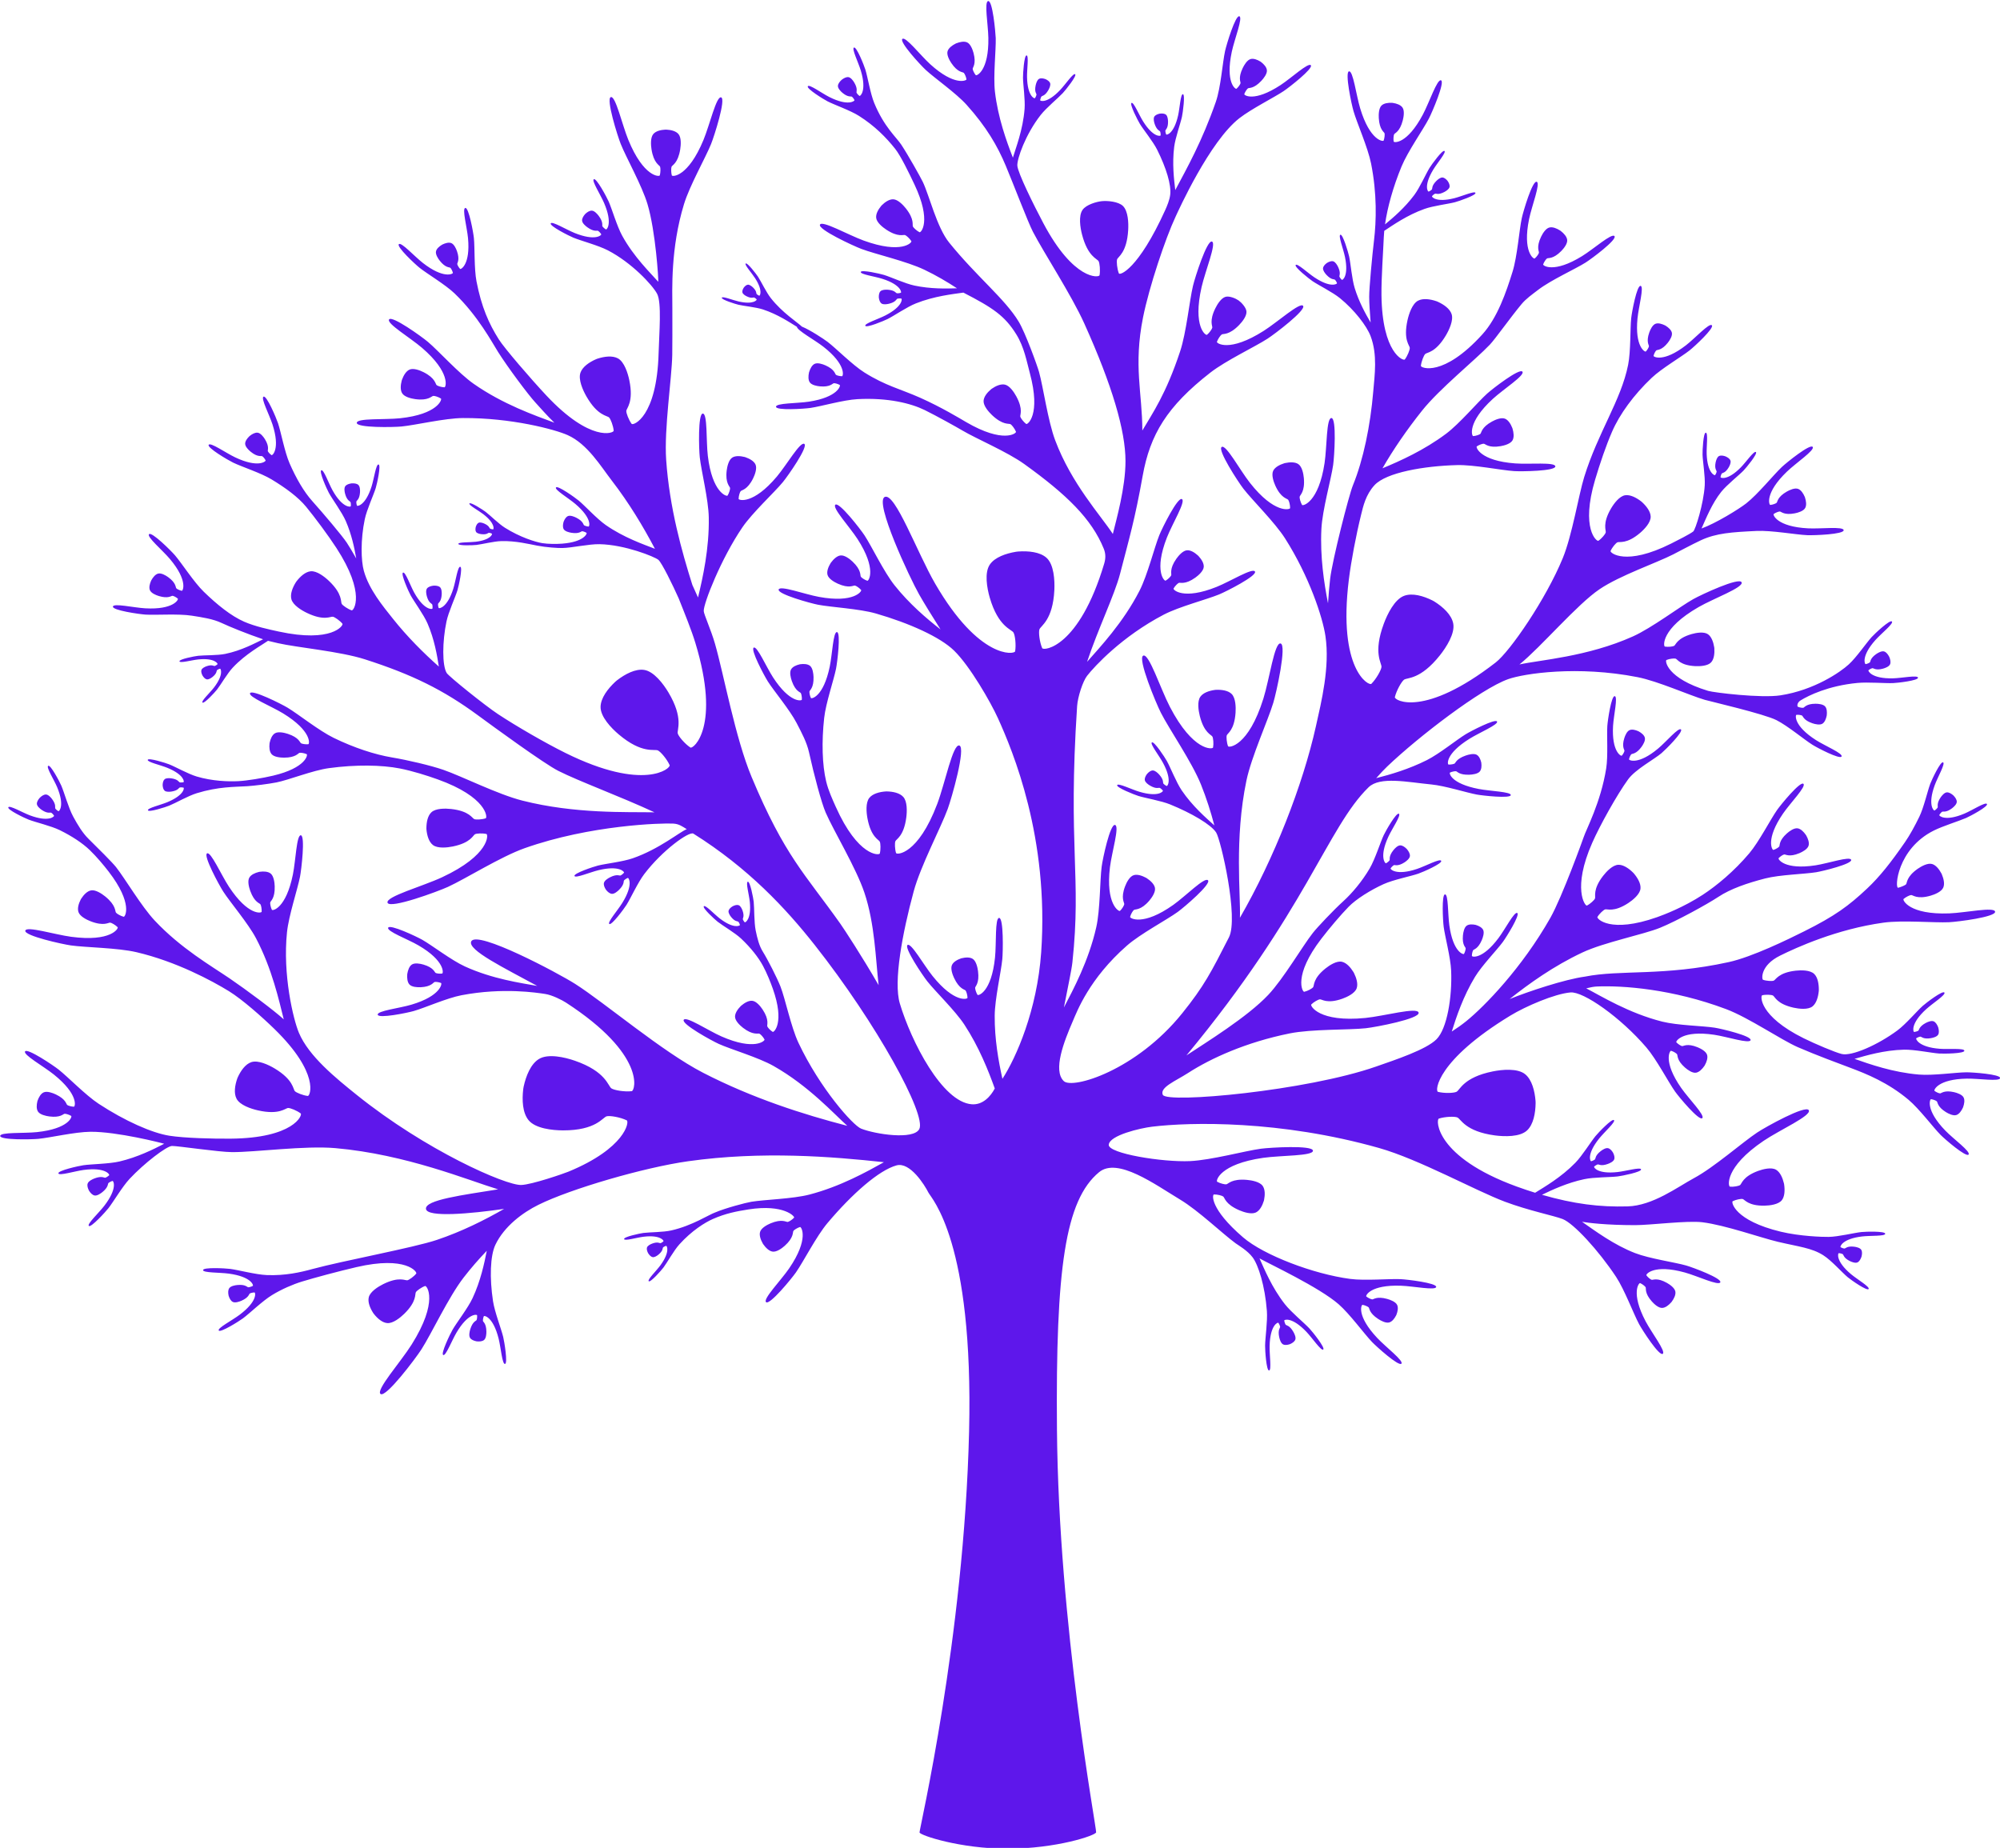 <?xml version="1.0" encoding="UTF-8" standalone="no"?><svg xmlns="http://www.w3.org/2000/svg" xmlns:xlink="http://www.w3.org/1999/xlink" fill="#000000" height="177.4" preserveAspectRatio="xMidYMid meet" version="1" viewBox="0.0 -0.1 192.0 177.4" width="192" zoomAndPan="magnify"><g id="change1_1"><path d="M188.768,102.841c-1.02,0.008-3.209,0.33-4.548,0.217c-2.502-0.208-4.735-0.998-6.186-1.508 c1.093-0.311,2.829-0.838,4.755-0.881c0.998-0.021,2.607,0.315,3.362,0.369c0.442,0.029,2.438,0.011,2.428-0.269 c-0.011-0.267-1.521-0.119-2.359-0.185c-2.071-0.16-2.325-0.965-2.262-1.009c0.129-0.092,0.346-0.166,0.417-0.159 c0.093,0.01,0.276,0.268,0.985,0.149c0.229-0.038,0.589-0.137,0.705-0.342c0.103-0.18,0.072-0.45,0.005-0.687l-0.017-0.047 c-0.091-0.229-0.233-0.462-0.424-0.54c-0.22-0.091-0.564,0.052-0.767,0.161c-0.634,0.344-0.622,0.659-0.688,0.722 c-0.051,0.05-0.267,0.125-0.425,0.134c-0.078,0.002-0.37-0.789,1.165-2.186c0.622-0.567,1.905-1.378,1.75-1.595 c-0.162-0.226-1.75,0.983-2.081,1.279c-0.564,0.504-1.628,1.761-2.428,2.354c-1.871,1.387-4.391,2.506-5.36,2.263 c-0.631-0.157-2.533-0.959-3.643-1.508c-4.307-2.138-4.159-4.085-3.983-4.126c0.357-0.085,0.886-0.056,1.034,0.022 c0.188,0.099,0.361,0.81,1.99,1.171c0.519,0.114,1.381,0.213,1.808-0.126c0.375-0.299,0.545-0.904,0.602-1.473l0.005-0.114 c0.002-0.569-0.1-1.191-0.443-1.527c-0.39-0.383-1.257-0.374-1.785-0.314c-1.657,0.189-1.905,0.879-2.103,0.957 c-0.153,0.062-0.682,0.036-1.028-0.084c-0.125-0.044-0.283-1.37,1.647-2.323c1.537-0.758,5.412-2.535,9.916-3.16 c1.839-0.255,4.886,0.025,6.292-0.042c0.824-0.039,4.506-0.502,4.426-1.013c-0.076-0.49-2.837,0.104-4.398,0.164 c-3.857,0.147-4.5-1.283-4.393-1.381c0.222-0.195,0.604-0.377,0.738-0.38c0.171-0.001,0.565,0.433,1.853,0.063 c0.41-0.119,1.057-0.38,1.226-0.785c0.151-0.354,0.036-0.846-0.141-1.268l-0.039-0.083c-0.216-0.402-0.53-0.802-0.898-0.906 c-0.422-0.12-1.03,0.218-1.382,0.463c-1.095,0.77-1.004,1.351-1.113,1.482c-0.085,0.102-0.473,0.261-0.758,0.335 c-0.348,0.089-0.12-3.725,3.424-5.493c0.879-0.439,2.42-0.911,3.103-1.209c0.399-0.175,2.133-1.099,1.997-1.337 c-0.131-0.228-1.383,0.588-2.145,0.913c-1.878,0.801-2.467,0.215-2.432,0.146c0.072-0.138,0.227-0.301,0.292-0.328 c0.085-0.033,0.362,0.107,0.929-0.319c0.18-0.136,0.451-0.387,0.458-0.619c0.008-0.204-0.142-0.425-0.31-0.6l-0.035-0.034 c-0.183-0.157-0.412-0.295-0.614-0.277c-0.231,0.02-0.468,0.302-0.596,0.489c-0.396,0.588-0.242,0.857-0.271,0.943 c-0.022,0.066-0.176,0.231-0.312,0.31c-0.066,0.038-0.681-0.521,0.023-2.437c0.285-0.777,1.036-2.069,0.802-2.187 c-0.245-0.124-1.08,1.654-1.234,2.062c-0.263,0.698-0.619,2.277-1.048,3.159c-0.43,0.885-0.919,1.779-1.376,2.439 c-1.359,1.964-2.436,3.326-3.634,4.451c-1.778,1.671-3.092,2.638-6.043,4.11c-1.566,0.783-4.999,2.463-7.254,2.957 c-6.278,1.374-10.381,0.709-13.793,1.391c-1.937,0.262-5.404,1.414-7.229,2.152c1.864-1.479,4.222-3.17,6.977-4.465 c2.09-0.982,5.843-1.719,7.466-2.377c1.558-0.631,4.521-2.256,5.584-2.96c1.185-0.786,2.797-1.332,4.495-1.771 c1.409-0.364,3.813-0.421,4.904-0.599c0.638-0.105,3.469-0.798,3.36-1.189c-0.104-0.376-2.203,0.337-3.416,0.524 c-2.997,0.462-3.628-0.596-3.552-0.682c0.155-0.173,0.438-0.349,0.541-0.362c0.133-0.018,0.48,0.286,1.452-0.119 c0.31-0.13,0.789-0.391,0.886-0.722c0.086-0.289-0.048-0.664-0.224-0.977l-0.039-0.061c-0.205-0.295-0.485-0.577-0.782-0.626 c-0.341-0.056-0.785,0.263-1.035,0.486c-0.786,0.699-0.663,1.144-0.736,1.257c-0.058,0.087-0.338,0.266-0.562,0.329 c-0.109,0.032-0.788-0.997,0.928-3.494c0.694-1.013,2.249-2.595,1.953-2.852c-0.305-0.268-2.156,1.982-2.528,2.513 c-0.634,0.905-1.728,3.045-2.668,4.157c-1.46,1.728-3.117,3.101-4.472,3.987c-1.824,1.191-3.722,1.913-4.369,2.142 c-4.533,1.601-5.829,0.138-5.736-0.018c0.188-0.315,0.579-0.673,0.736-0.725c0.202-0.066,0.833,0.304,2.229-0.611 c0.445-0.293,1.115-0.842,1.169-1.386c0.048-0.477-0.271-1.021-0.637-1.456l-0.08-0.085c-0.404-0.398-0.924-0.757-1.402-0.746 c-0.548,0.014-1.144,0.641-1.47,1.062c-1.02,1.319-0.698,1.977-0.779,2.175c-0.062,0.152-0.448,0.514-0.777,0.679 c-0.161,0.08-1.431-1.622,0.51-6.02c0.733-1.667,2.374-4.62,3.445-6.093c0.709-0.971,2.514-1.926,3.208-2.519 c0.406-0.347,2.111-2.045,1.867-2.276c-0.235-0.222-1.413,1.181-2.189,1.831c-1.918,1.606-2.816,1.128-2.799,1.036 c0.034-0.188,0.158-0.434,0.227-0.487c0.087-0.069,0.462-0.004,0.974-0.704c0.163-0.224,0.392-0.614,0.318-0.888 c-0.063-0.242-0.317-0.449-0.577-0.595l-0.052-0.026c-0.271-0.12-0.59-0.201-0.822-0.107c-0.264,0.104-0.44,0.519-0.522,0.785 c-0.256,0.829,0.021,1.09,0.017,1.202c-0.002,0.085-0.125,0.332-0.256,0.471c-0.064,0.069-0.981-0.365-0.838-2.863 c0.06-1.013,0.479-2.794,0.163-2.85c-0.33-0.057-0.678,2.323-0.713,2.857c-0.062,0.909,0.081,2.889-0.108,4.076 c-0.521,3.279-1.933,5.874-2.168,6.615c-0.05,0.158-2.06,5.73-3.197,7.74c-2.711,4.785-6.312,8.491-8.06,9.905 c-0.434,0.352-0.907,0.685-1.402,1.004c0.437-1.387,1.093-3.374,2.238-5.258c0.657-1.081,2.1-2.57,2.666-3.343 c0.334-0.453,1.676-2.601,1.386-2.779c-0.273-0.171-1.157,1.544-1.795,2.396c-1.574,2.103-2.561,1.823-2.562,1.724 c-0.005-0.201,0.07-0.482,0.126-0.553c0.071-0.094,0.457-0.114,0.821-0.955c0.116-0.268,0.263-0.722,0.136-0.987 c-0.112-0.233-0.406-0.387-0.69-0.475l-0.059-0.016c-0.293-0.06-0.625-0.066-0.834,0.083c-0.239,0.171-0.331,0.639-0.359,0.93 c-0.086,0.914,0.24,1.117,0.261,1.231c0.013,0.089-0.059,0.371-0.159,0.546c-0.05,0.086-1.047-0.145-1.409-2.747 c-0.146-1.054-0.091-2.983-0.415-2.966c-0.339,0.018-0.201,2.546-0.128,3.104c0.124,0.949,0.663,2.949,0.718,4.216 c0.107,2.564-0.395,5.578-1.405,6.589c-0.999,0.999-3.935,1.966-5.8,2.619c-6.671,2.336-20.099,3.564-20.477,2.715 c-0.318-0.717,1.241-1.331,2.416-2.09c2.201-1.423,5.591-2.962,9.762-3.805c2.116-0.428,5.68-0.32,7.308-0.497 c0.957-0.105,5.202-0.907,5.074-1.495c-0.124-0.564-3.291,0.324-5.103,0.507c-4.472,0.446-5.322-1.172-5.205-1.292 c0.243-0.245,0.677-0.483,0.831-0.495c0.198-0.015,0.688,0.462,2.157-0.06c0.471-0.168,1.201-0.517,1.372-0.999 c0.149-0.421-0.02-0.986-0.255-1.463l-0.053-0.095c-0.281-0.453-0.672-0.894-1.109-0.989c-0.5-0.111-1.181,0.327-1.571,0.639 c-1.22,0.972-1.073,1.64-1.19,1.802c-0.091,0.123-0.521,0.366-0.857,0.442c-0.164,0.037-1.091-1.539,1.65-5.101 c0.785-1.023,1.843-2.266,2.598-3.045c0.731-0.757,2.152-1.639,3.377-2.192c0.937-0.423,2.599-0.75,3.334-1.006 c0.433-0.148,2.315-0.97,2.193-1.229c-0.117-0.249-1.49,0.499-2.311,0.774c-2.026,0.682-2.592,0.021-2.549-0.046 c0.086-0.14,0.262-0.295,0.331-0.318c0.09-0.027,0.369,0.142,0.995-0.256c0.2-0.127,0.501-0.366,0.529-0.607 c0.025-0.212-0.113-0.456-0.274-0.652l-0.034-0.038c-0.176-0.18-0.405-0.343-0.618-0.342c-0.243,0.002-0.513,0.277-0.66,0.463 c-0.462,0.579-0.325,0.874-0.361,0.96c-0.029,0.068-0.203,0.225-0.351,0.296c-0.071,0.034-0.669-0.598,0.224-2.539 c0.362-0.787,1.25-2.073,1.018-2.215c-0.244-0.149-1.263,1.636-1.456,2.049c-0.332,0.705-0.835,2.324-1.355,3.209 c-0.727,1.24-1.703,2.391-2.513,3.125c-0.983,0.893-2.519,2.522-2.94,3.061c-1.012,1.29-2.801,4.374-4.281,5.946 c-2.009,2.132-5.971,4.562-7.855,5.811c11.513-13.883,13.529-21.881,17.486-25.741c1.096-1.069,3.72-0.495,6.038-0.271 c1.319,0.129,3.371,0.788,4.356,0.969c0.577,0.106,3.213,0.393,3.259,0.055c0.044-0.326-1.98-0.382-3.073-0.591 c-2.694-0.517-2.856-1.531-2.764-1.576c0.19-0.091,0.492-0.146,0.585-0.126c0.119,0.025,0.306,0.364,1.268,0.333 c0.308-0.011,0.805-0.075,1.003-0.305c0.174-0.203,0.192-0.536,0.152-0.833l-0.011-0.059c-0.07-0.292-0.207-0.596-0.442-0.722 c-0.269-0.143-0.754-0.024-1.045,0.079c-0.909,0.317-0.962,0.701-1.064,0.767c-0.078,0.054-0.378,0.111-0.588,0.095 c-0.104-0.008-0.319-1.013,2.007-2.468c0.943-0.589,2.81-1.374,2.652-1.661c-0.164-0.299-2.519,0.92-3.019,1.228 c-0.854,0.522-2.528,1.879-3.714,2.476c-1.71,0.86-3.467,1.378-4.866,1.733c0.371-0.424,0.721-0.798,1.047-1.11 c3.033-2.898,9.012-7.47,11.619-8.394c1.533-0.543,6.671-1.322,12.421-0.193c1.97,0.388,4.993,1.75,6.454,2.177 c0.518,0.151,5.688,1.345,6.884,1.951c1.1,0.558,2.657,1.867,3.45,2.363c0.464,0.292,2.649,1.435,2.801,1.125 c0.144-0.296-1.589-1.018-2.466-1.577c-2.159-1.382-1.969-2.408-1.872-2.42c0.194-0.024,0.473,0.024,0.546,0.073 c0.095,0.063,0.146,0.45,0.988,0.736c0.27,0.091,0.721,0.194,0.967,0.039c0.217-0.138,0.341-0.45,0.403-0.747l0.011-0.061 c0.033-0.302,0.015-0.638-0.147-0.835c-0.186-0.226-0.646-0.271-0.93-0.271c-0.89,0.003-1.061,0.355-1.17,0.386 c-0.084,0.024-0.364-0.02-0.541-0.104c-0.043-0.021-0.104-0.373,0.287-0.61c0.757-0.459,2.625-1.398,5.449-1.669 c0.999-0.095,2.647,0.043,3.409,0.016c0.445-0.017,2.442-0.245,2.403-0.522c-0.039-0.266-1.537,0.04-2.385,0.063 c-2.09,0.057-2.431-0.723-2.371-0.774c0.12-0.106,0.33-0.202,0.401-0.202c0.093,0,0.304,0.238,1.003,0.045 c0.225-0.062,0.575-0.199,0.67-0.417c0.084-0.192,0.025-0.459-0.068-0.688l-0.022-0.045c-0.113-0.22-0.281-0.438-0.481-0.498 c-0.227-0.068-0.558,0.112-0.75,0.243c-0.598,0.411-0.552,0.727-0.612,0.796c-0.047,0.055-0.256,0.154-0.413,0.178 c-0.078,0.011-0.455-0.751,0.938-2.312c0.564-0.633,1.765-1.581,1.586-1.782c-0.186-0.209-1.648,1.169-1.95,1.5 c-0.512,0.564-1.447,1.936-2.187,2.614c-0.813,0.748-3.313,2.473-6.559,2.975c-1.859,0.288-6.397-0.262-6.945-0.428 c-3.999-1.209-4.151-2.902-4.008-2.963c0.294-0.124,0.752-0.174,0.888-0.13c0.177,0.059,0.428,0.643,1.875,0.718 c0.464,0.023,1.217-0.016,1.533-0.368c0.279-0.311,0.336-0.854,0.304-1.349l-0.013-0.1c-0.079-0.488-0.257-1.006-0.599-1.245 c-0.39-0.271-1.133-0.141-1.577-0.012c-1.394,0.401-1.507,1.027-1.665,1.124c-0.121,0.074-0.579,0.128-0.894,0.074 c-0.153-0.026-0.389-1.709,3.235-3.792c1.468-0.844,4.342-1.886,4.13-2.38c-0.221-0.516-3.864,1.179-4.643,1.618 c-1.329,0.747-3.965,2.757-5.795,3.58c-4.369,1.961-8.983,2.263-10.887,2.689c2.077-1.678,5.527-5.769,7.707-7.235 c1.965-1.322,5.46-2.514,7.058-3.334c0.306-0.159,1.897-1.001,2.655-1.354c1.482-0.686,2.952-0.779,5.335-0.893 c1.439-0.07,3.78,0.358,4.871,0.405c0.643,0.027,3.524-0.076,3.498-0.478c-0.023-0.384-2.202-0.115-3.417-0.178 c-2.995-0.154-3.394-1.306-3.303-1.374c0.182-0.137,0.493-0.251,0.596-0.243c0.133,0.009,0.408,0.374,1.432,0.176 c0.326-0.063,0.843-0.22,1.003-0.521c0.14-0.264,0.087-0.653-0.021-0.992l-0.024-0.068c-0.139-0.326-0.353-0.657-0.634-0.764 c-0.316-0.123-0.811,0.098-1.1,0.263c-0.902,0.519-0.873,0.975-0.967,1.07c-0.071,0.073-0.381,0.189-0.609,0.206 c-0.112,0.007-0.564-1.125,1.601-3.201c0.878-0.842,2.7-2.062,2.468-2.369c-0.242-0.321-2.49,1.487-2.957,1.926 c-0.797,0.75-2.288,2.604-3.421,3.493c-0.707,0.555-2.946,1.931-4.292,2.412c0.406-0.9,0.997-2.401,1.896-3.523 c0.548-0.679,1.679-1.567,2.139-2.042c0.269-0.279,1.378-1.625,1.186-1.773c-0.184-0.144-0.936,0.95-1.45,1.474 c-1.271,1.294-1.952,1.012-1.946,0.944c0.011-0.138,0.084-0.324,0.129-0.368c0.058-0.055,0.332-0.035,0.653-0.575 c0.103-0.172,0.239-0.47,0.166-0.663c-0.062-0.17-0.259-0.302-0.457-0.388l-0.039-0.017c-0.203-0.068-0.439-0.104-0.602-0.019 c-0.182,0.094-0.279,0.406-0.321,0.604c-0.126,0.615,0.092,0.784,0.098,0.865c0.003,0.062-0.066,0.249-0.152,0.358 c-0.04,0.055-0.734-0.195-0.806-2.007c-0.027-0.734,0.15-2.048-0.082-2.066c-0.243-0.019-0.326,1.723-0.314,2.111 c0.02,0.661,0.262,2.077,0.21,2.947c-0.107,1.768-0.896,4.266-1.105,4.427c-0.333,0.257-1.445,0.82-2.104,1.152 c-4.402,2.209-5.905,0.888-5.831,0.719c0.15-0.345,0.5-0.759,0.655-0.831c0.195-0.094,0.886,0.201,2.185-0.908 c0.414-0.355,1.026-0.999,1.011-1.56c-0.013-0.49-0.406-1.002-0.836-1.397l-0.09-0.076c-0.465-0.354-1.038-0.651-1.523-0.578 c-0.554,0.083-1.08,0.798-1.357,1.269c-0.865,1.473-0.453,2.099-0.512,2.31c-0.044,0.165-0.391,0.582-0.703,0.791 c-0.153,0.103-1.719-1.147-0.312-5.868c0.462-1.554,1.043-3.261,1.619-4.588c0.731-1.692,2.088-3.555,3.812-5.186 c0.958-0.908,2.84-2.008,3.628-2.628c0.462-0.363,2.405-2.156,2.146-2.419c-0.245-0.253-1.599,1.235-2.479,1.917 c-2.175,1.681-3.141,1.118-3.118,1.017c0.045-0.205,0.193-0.469,0.27-0.525c0.097-0.072,0.507,0.017,1.1-0.731 c0.189-0.239,0.456-0.657,0.388-0.962c-0.06-0.268-0.331-0.506-0.606-0.677l-0.058-0.031c-0.293-0.144-0.638-0.247-0.897-0.154 c-0.294,0.105-0.507,0.553-0.607,0.839c-0.317,0.9-0.023,1.199-0.033,1.321c-0.007,0.094-0.152,0.36-0.301,0.507 c-0.074,0.073-1.064-0.445-0.798-3.181c0.108-1.108,0.646-3.046,0.301-3.121c-0.361-0.077-0.844,2.52-0.905,3.106 c-0.106,0.997-0.035,3.176-0.294,4.471c-0.679,3.414-2.894,6.479-4.222,10.789c-0.53,1.717-1.151,5.574-2.05,7.763 c-1.619,3.949-5.066,8.957-6.445,10.026c-6.879,5.332-9.757,3.64-9.677,3.321c0.159-0.646,0.638-1.486,0.877-1.666 c0.309-0.231,1.557,0.032,3.447-2.345c0.605-0.761,1.462-2.088,1.28-3.047c-0.158-0.842-0.968-1.583-1.805-2.112l-0.174-0.098 c-0.885-0.443-1.938-0.751-2.739-0.453c-0.917,0.342-1.609,1.762-1.946,2.673c-1.058,2.848-0.187,3.78-0.226,4.164 c-0.028,0.296-0.5,1.141-0.97,1.612c-0.232,0.232-3.231-1.363-2.163-10c0.22-1.777,0.69-4.255,1.181-6.247 c0.197-0.794,0.436-1.903,1.283-2.824c1.121-1.218,4.75-1.844,7.917-1.928c1.626-0.043,4.257,0.498,5.487,0.577 c0.723,0.046,3.978,0.001,3.957-0.452c-0.019-0.436-2.481-0.185-3.85-0.286c-3.379-0.246-3.799-1.558-3.695-1.632 c0.211-0.15,0.564-0.271,0.679-0.258c0.15,0.014,0.452,0.431,1.61,0.234c0.371-0.063,0.959-0.228,1.146-0.563 c0.165-0.294,0.113-0.736,0-1.12l-0.027-0.076c-0.148-0.373-0.382-0.75-0.693-0.877c-0.357-0.146-0.919,0.089-1.249,0.269 c-1.03,0.564-1.009,1.079-1.115,1.183c-0.085,0.081-0.438,0.205-0.695,0.218c-0.127,0.006-0.609-1.283,1.886-3.572 c1.009-0.927,3.098-2.26,2.843-2.613c-0.266-0.368-2.846,1.617-3.384,2.101c-0.916,0.826-2.645,2.883-3.946,3.858 c-2.122,1.588-4.413,2.612-6.106,3.316c1.036-1.805,2.336-3.694,3.798-5.531c1.676-2.106,5.109-4.863,6.511-6.339 c0.527-0.555,1.951-2.579,3.035-3.882c0.44-0.532,1.038-0.946,1.616-1.39c1.224-0.935,3.54-1.98,4.529-2.601 c0.581-0.366,3.052-2.206,2.785-2.543c-0.255-0.324-2.005,1.236-3.112,1.918c-2.726,1.683-3.776,0.912-3.738,0.797 c0.079-0.231,0.281-0.52,0.377-0.576c0.123-0.071,0.587,0.081,1.364-0.712c0.25-0.255,0.609-0.706,0.567-1.068 c-0.037-0.316-0.32-0.627-0.621-0.859l-0.062-0.043c-0.321-0.204-0.709-0.364-1.02-0.288c-0.355,0.084-0.655,0.578-0.808,0.9 c-0.479,1.002-0.176,1.386-0.201,1.525c-0.019,0.11-0.22,0.4-0.41,0.553c-0.095,0.075-1.18-0.646-0.536-3.785 c0.261-1.272,1.121-3.454,0.731-3.582c-0.407-0.134-1.286,2.819-1.431,3.489c-0.246,1.142-0.43,3.677-0.887,5.147 c-0.606,1.948-1.442,4.412-2.902,6.018c-3.75,4.132-5.921,3.228-5.898,3.018c0.045-0.425,0.277-1,0.413-1.135 c0.176-0.174,0.993-0.114,1.987-1.789c0.317-0.536,0.746-1.454,0.549-2.046c-0.174-0.521-0.753-0.922-1.33-1.186l-0.12-0.048 c-0.601-0.205-1.295-0.308-1.778-0.049c-0.553,0.296-0.869,1.258-1.005,1.867c-0.424,1.9,0.209,2.418,0.219,2.664 c0.007,0.192-0.219,0.769-0.478,1.11c-0.127,0.167-2.17-0.586-2.241-6.166c-0.021-1.656,0.171-4.267,0.223-5.571 c0.008-0.195,0.022-0.4,0.043-0.612c0.837-0.552,2.203-1.513,3.867-2.106c0.834-0.298,2.27-0.472,2.916-0.641 c0.38-0.099,2.051-0.672,1.975-0.896c-0.074-0.215-1.307,0.328-2.028,0.509c-1.777,0.447-2.19-0.138-2.146-0.192 c0.086-0.112,0.251-0.231,0.311-0.245c0.081-0.018,0.298,0.139,0.865-0.155c0.183-0.094,0.461-0.276,0.509-0.477 c0.04-0.176-0.05-0.388-0.167-0.562l-0.023-0.033c-0.133-0.161-0.309-0.311-0.488-0.323c-0.206-0.013-0.462,0.201-0.604,0.346 c-0.448,0.457-0.359,0.712-0.4,0.782c-0.031,0.055-0.194,0.176-0.326,0.226c-0.064,0.025-0.505-0.539,0.444-2.108 c0.385-0.637,1.263-1.659,1.079-1.792c-0.191-0.139-1.229,1.292-1.436,1.626c-0.35,0.569-0.936,1.893-1.464,2.601 c-0.916,1.231-2.026,2.174-2.808,2.82c0.229-1.627,0.776-3.598,1.586-5.559c0.601-1.45,2.079-3.549,2.625-4.602 c0.32-0.618,1.554-3.502,1.168-3.668c-0.371-0.158-1.124,2.113-1.743,3.279c-1.524,2.874-2.785,2.719-2.807,2.597 c-0.043-0.244-0.006-0.604,0.048-0.702c0.071-0.125,0.539-0.224,0.826-1.324c0.09-0.35,0.183-0.934-0.024-1.234 c-0.181-0.263-0.57-0.396-0.936-0.449l-0.075-0.008c-0.369-0.018-0.774,0.037-1.006,0.26c-0.26,0.257-0.283,0.845-0.261,1.208 c0.069,1.133,0.508,1.32,0.553,1.458c0.034,0.106,0.001,0.465-0.087,0.698c-0.045,0.115-1.312,0.022-2.252-3.093 c-0.382-1.262-0.681-3.636-1.074-3.552c-0.412,0.085,0.238,3.154,0.436,3.824c0.331,1.139,1.376,3.485,1.684,5.022 c0.573,2.878,0.51,5.503,0.279,7.409c-0.163,1.344-0.464,4.546-0.46,5.38c0.002,0.637,0.062,1.502,0.138,2.474 c-0.511-0.866-1.129-2-1.528-3.299c-0.271-0.874-0.389-2.368-0.536-3.045c-0.086-0.396-0.604-2.152-0.838-2.082 c-0.227,0.068,0.281,1.368,0.437,2.122c0.385,1.859-0.239,2.258-0.294,2.213c-0.111-0.095-0.229-0.27-0.24-0.333 c-0.015-0.083,0.158-0.301-0.121-0.902c-0.091-0.192-0.267-0.488-0.472-0.546c-0.179-0.051-0.402,0.034-0.587,0.146l-0.037,0.024 c-0.173,0.13-0.336,0.306-0.354,0.492c-0.022,0.212,0.187,0.486,0.331,0.639c0.454,0.485,0.722,0.405,0.791,0.45 c0.057,0.035,0.176,0.209,0.221,0.346c0.022,0.069-0.581,0.499-2.162-0.551c-0.642-0.426-1.659-1.381-1.805-1.198 c-0.153,0.193,1.281,1.329,1.618,1.557c0.573,0.388,1.915,1.052,2.627,1.629c1.397,1.136,2.573,2.667,2.944,3.642 c0.68,1.791,0.389,3.741,0.258,5.3c-0.273,3.275-0.952,6.583-1.959,9.042c-0.381,0.934-1.962,7.117-2.181,8.955 c-0.078,0.647-0.142,1.454-0.204,2.359c-0.382-1.957-0.768-4.471-0.635-7.144c0.094-1.838,0.932-4.758,1.129-6.142 c0.114-0.811,0.346-4.486-0.167-4.502c-0.492-0.017-0.425,2.785-0.657,4.319c-0.571,3.787-2.085,4.149-2.161,4.025 c-0.15-0.25-0.255-0.658-0.233-0.787c0.029-0.169,0.526-0.473,0.404-1.796c-0.039-0.423-0.172-1.1-0.535-1.342 c-0.317-0.212-0.819-0.191-1.262-0.098l-0.09,0.024c-0.432,0.136-0.88,0.367-1.051,0.708c-0.195,0.388,0.022,1.042,0.197,1.431 c0.545,1.211,1.129,1.231,1.235,1.362c0.085,0.101,0.195,0.508,0.187,0.801c-0.003,0.144-1.5,0.576-3.864-2.436 c-0.96-1.22-2.282-3.69-2.702-3.435c-0.438,0.268,1.575,3.351,2.075,4c0.853,1.107,3.023,3.233,4.01,4.786 c2.324,3.657,3.607,7.567,3.873,9.37c0.438,2.969-0.385,6.282-0.916,8.662c-1.255,5.634-3.999,12.667-7.293,18.379 c0.079-2.177-0.545-7.571,0.624-13.171c0.479-2.289,2.068-5.772,2.579-7.466c0.3-0.993,1.312-5.56,0.699-5.694 c-0.585-0.129-1.063,3.406-1.648,5.282c-1.444,4.631-3.333,4.752-3.397,4.581c-0.131-0.349-0.175-0.886-0.122-1.043 c0.068-0.204,0.726-0.477,0.844-2.166c0.038-0.54,0.012-1.42-0.373-1.805c-0.341-0.335-0.945-0.421-1.497-0.4l-0.11,0.01 c-0.546,0.076-1.128,0.267-1.401,0.657c-0.313,0.447-0.183,1.317-0.052,1.842c0.414,1.642,1.108,1.795,1.212,1.984 c0.08,0.146,0.131,0.682,0.063,1.046c-0.034,0.181-1.915,0.394-4.149-3.912c-0.906-1.744-1.998-5.139-2.553-4.908 c-0.579,0.24,1.221,4.557,1.69,5.482c0.802,1.577,2.979,4.727,3.852,6.896c0.53,1.318,0.947,2.642,1.283,3.919 c-0.791-0.713-2.109-1.849-3.139-3.369c-0.522-0.775-1.078-2.199-1.422-2.816c-0.201-0.362-1.228-1.923-1.438-1.785 c-0.199,0.132,0.681,1.252,1.056,1.941c0.926,1.703,0.436,2.277,0.368,2.249c-0.137-0.06-0.303-0.196-0.333-0.256 c-0.039-0.076,0.065-0.341-0.387-0.844c-0.144-0.161-0.403-0.399-0.62-0.394c-0.191,0.003-0.385,0.152-0.53,0.317l-0.029,0.034 c-0.131,0.179-0.236,0.398-0.2,0.584c0.041,0.214,0.325,0.419,0.513,0.527c0.585,0.338,0.823,0.181,0.905,0.205 c0.064,0.018,0.232,0.152,0.318,0.272c0.042,0.061-0.42,0.658-2.275,0.101c-0.751-0.225-2.028-0.856-2.117-0.633 c-0.093,0.232,1.645,0.918,2.041,1.041c0.675,0.208,2.184,0.461,3.048,0.814c2.053,0.837,3.916,1.925,4.414,2.694 c0.443,0.686,2.183,8.195,1.227,10.067c-1.717,3.363-2.387,4.68-4.485,7.287c-4.428,5.502-10.535,7.315-11.37,6.511 c-1.067-1.028,0.025-3.811,0.865-5.748c0.41-0.948,1.573-4.085,5.207-7.267c1.294-1.131,3.812-2.46,4.869-3.226 c0.62-0.449,3.236-2.68,2.903-3.037c-0.319-0.343-2.149,1.521-3.332,2.362c-2.92,2.073-4.178,1.284-4.146,1.154 c0.067-0.266,0.27-0.603,0.372-0.67c0.131-0.09,0.669,0.049,1.474-0.893c0.256-0.302,0.62-0.833,0.539-1.233 c-0.071-0.353-0.42-0.679-0.781-0.917l-0.075-0.045c-0.382-0.204-0.835-0.356-1.178-0.25c-0.393,0.12-0.687,0.692-0.828,1.062 c-0.445,1.156-0.067,1.563-0.082,1.722c-0.013,0.122-0.212,0.461-0.412,0.646c-0.1,0.09-1.393-0.64-0.962-4.194 c0.175-1.44,0.942-3.938,0.489-4.055c-0.473-0.123-1.187,3.24-1.285,4c-0.17,1.295-0.14,4.142-0.518,5.817 c-0.729,3.227-2.202,5.968-3.106,7.702c0.373-1.94,0.733-3.567,0.815-4.332c0.885-8.28-0.443-10.989,0.452-24.598 c0.06-0.89,0.553-2.392,0.958-2.908c0.721-0.921,3.35-3.775,7.357-5.87c1.479-0.772,4.147-1.459,5.316-1.942 c0.687-0.282,3.665-1.79,3.443-2.198c-0.215-0.392-2.371,0.948-3.677,1.472c-3.222,1.293-4.202,0.275-4.14,0.161 c0.127-0.233,0.398-0.503,0.51-0.545c0.144-0.054,0.609,0.195,1.589-0.508c0.312-0.225,0.779-0.642,0.802-1.036 c0.02-0.345-0.227-0.729-0.504-1.031l-0.06-0.058c-0.305-0.276-0.69-0.519-1.035-0.497c-0.394,0.026-0.807,0.497-1.028,0.811 c-0.695,0.983-0.444,1.449-0.497,1.593c-0.04,0.112-0.308,0.385-0.54,0.514c-0.114,0.063-1.14-0.908,0.127-4.141 c0.514-1.311,1.836-3.479,1.441-3.689c-0.41-0.219-1.893,2.772-2.17,3.46c-0.474,1.174-1.138,3.848-1.898,5.332 c-1.574,3.075-3.812,5.435-5.037,6.831c1.05-3.16,2.645-6.434,3.168-8.457c0.907-3.499,1.418-5.204,2.168-9.393 c0.711-3.976,2.337-6.671,6.495-9.912c1.492-1.163,4.296-2.483,5.495-3.262c0.706-0.456,3.72-2.746,3.411-3.15 c-0.294-0.386-2.438,1.546-3.779,2.399c-3.313,2.104-4.544,1.191-4.494,1.052c0.103-0.285,0.354-0.638,0.47-0.708 c0.149-0.089,0.698,0.086,1.653-0.895c0.307-0.314,0.752-0.872,0.714-1.311c-0.033-0.383-0.491-0.872-0.758-1.059 c-0.263-0.186-0.866-0.447-1.24-0.349c-0.426,0.111-0.801,0.717-0.993,1.111c-0.604,1.229-0.256,1.687-0.291,1.857 c-0.025,0.132-0.275,0.491-0.508,0.68c-0.115,0.094-1.388-0.758-0.518-4.584c0.354-1.551,1.455-4.218,0.993-4.366 c-0.484-0.155-1.631,3.452-1.824,4.269c-0.331,1.393-0.634,4.476-1.229,6.271c-1.37,4.134-2.647,5.93-3.628,7.601 c-0.003-3.605-0.865-6.194,0.065-10.851c0.592-2.959,2.16-7.619,3.13-9.687c0.261-0.559,3.262-7.229,6.132-9.454 c1.162-0.9,3.31-1.974,4.234-2.59c0.543-0.363,2.859-2.172,2.616-2.483c-0.233-0.296-1.878,1.228-2.911,1.904 c-2.553,1.669-3.516,0.973-3.479,0.863c0.073-0.22,0.269-0.499,0.356-0.553c0.114-0.072,0.543,0.059,1.275-0.714 c0.234-0.247,0.575-0.684,0.539-1.024c-0.028-0.299-0.289-0.582-0.565-0.793l-0.056-0.039c-0.298-0.181-0.655-0.321-0.943-0.241 c-0.331,0.089-0.615,0.565-0.762,0.873c-0.457,0.96-0.181,1.312-0.206,1.446c-0.021,0.102-0.208,0.382-0.388,0.532 c-0.087,0.075-1.086-0.574-0.449-3.556c0.259-1.207,1.086-3.292,0.724-3.401c-0.376-0.116-1.229,2.697-1.37,3.334 c-0.241,1.086-0.405,3.498-0.889,4.886c-1.32,3.789-2.771,6.357-3.892,8.464c-0.121-1.011-0.307-2.538-0.104-4.147 c0.111-0.876,0.604-2.237,0.746-2.891c0.083-0.383,0.326-2.134,0.092-2.167c-0.226-0.031-0.298,1.315-0.462,2.041 c-0.403,1.788-1.112,1.89-1.142,1.827c-0.061-0.127-0.093-0.328-0.077-0.388c0.02-0.08,0.259-0.202,0.253-0.842 c-0.003-0.205-0.039-0.536-0.196-0.669c-0.138-0.115-0.368-0.13-0.576-0.104l-0.04,0.006c-0.204,0.045-0.418,0.135-0.509,0.291 c-0.104,0.177-0.028,0.501,0.036,0.695c0.206,0.606,0.473,0.643,0.517,0.71c0.034,0.052,0.07,0.254,0.055,0.393 c-0.007,0.069-0.709,0.206-1.681-1.349c-0.395-0.629-0.908-1.876-1.11-1.772c-0.211,0.108,0.598,1.681,0.803,2.016 c0.349,0.57,1.265,1.69,1.659,2.481c0.874,1.752,1.364,3.375,1.251,4.311c-0.061,0.508-0.295,1.07-0.487,1.494 c-2.591,5.7-4.358,6.283-4.443,6.063c-0.174-0.448-0.237-1.141-0.17-1.344c0.086-0.264,0.932-0.624,1.064-2.805 c0.043-0.698,0-1.833-0.503-2.324c-0.439-0.43-1.495-0.513-2.009-0.463c-0.515,0.048-1.52,0.333-1.869,0.84 c-0.399,0.579-0.222,1.701-0.046,2.377c0.552,2.114,1.45,2.305,1.586,2.546c0.106,0.187,0.176,0.879,0.093,1.352 c-0.042,0.233-2.467,0.53-5.398-5.002c-0.912-1.721-2.459-4.838-2.495-5.528c-0.034-0.641,0.778-2.986,2.241-4.856 c0.546-0.696,1.666-1.612,2.121-2.1c0.27-0.287,1.374-1.666,1.19-1.813c-0.179-0.142-0.931,0.976-1.442,1.514 c-1.263,1.33-1.924,1.055-1.917,0.986c0.015-0.141,0.089-0.33,0.133-0.374c0.057-0.057,0.325-0.04,0.647-0.593 c0.104-0.177,0.242-0.479,0.175-0.675c-0.058-0.17-0.25-0.3-0.439-0.386l-0.04-0.014c-0.197-0.065-0.426-0.099-0.584-0.012 c-0.181,0.099-0.282,0.416-0.325,0.617c-0.134,0.625,0.075,0.794,0.079,0.874c0.003,0.063-0.069,0.253-0.154,0.365 c-0.041,0.056-0.714-0.186-0.753-2.019c-0.016-0.743,0.182-2.076-0.045-2.09c-0.236-0.016-0.348,1.749-0.343,2.141 c0.007,0.669,0.22,2.101,0.153,2.982c-0.154,2.043-0.873,3.833-1.124,4.695c-0.622-1.606-1.429-3.833-1.721-6.32 c-0.177-1.509,0.106-4.003,0.075-5.156C95.56,2.9,95.287-0.056,94.867,0.001c-0.403,0.054-0.005,2.256,0.016,3.539 c0.055,3.163-1.13,3.666-1.208,3.576c-0.157-0.183-0.299-0.502-0.299-0.611c0.002-0.14,0.365-0.457,0.084-1.518 c-0.09-0.339-0.293-0.872-0.62-1.02c-0.288-0.129-0.694-0.044-1.043,0.094l-0.068,0.031c-0.333,0.17-0.666,0.42-0.76,0.721 c-0.106,0.344,0.162,0.848,0.358,1.139c0.61,0.911,1.087,0.848,1.194,0.939c0.082,0.073,0.228,0.388,0.261,0.627 c0.017,0.118-1.143,0.675-3.482-1.454c-0.949-0.862-2.366-2.693-2.671-2.427c-0.32,0.278,1.743,2.514,2.24,2.974 c0.845,0.785,2.905,2.219,3.922,3.349c1.905,2.116,2.97,3.959,3.766,5.859c0.68,1.619,2.131,5.418,2.602,6.326 c1.052,2.027,3.688,6.049,4.929,8.799c2.697,5.979,3.96,10.317,3.96,13.219c0,2.575-0.874,5.588-1.214,6.997 c-1.163-1.778-3.977-4.834-5.535-8.991c-0.702-1.87-1.146-5.111-1.552-6.566c-0.161-0.58-1.302-3.745-1.949-4.821 c-1.319-2.192-4.012-4.298-6.678-7.593c-1.185-1.463-1.915-4.549-2.533-5.832c-0.224-0.466-1.415-2.588-2.066-3.571 c-0.471-0.711-1.657-1.714-2.592-3.992C83.556,8.891,83.298,7.3,83.078,6.59C82.95,6.175,82.23,4.357,81.98,4.464 c-0.239,0.104,0.426,1.434,0.662,2.224c0.582,1.947-0.064,2.464-0.128,2.421c-0.128-0.084-0.271-0.258-0.29-0.325 c-0.024-0.087,0.145-0.345-0.213-0.954c-0.114-0.194-0.331-0.489-0.559-0.524c-0.201-0.031-0.438,0.093-0.63,0.239l-0.038,0.031 c-0.176,0.163-0.339,0.374-0.344,0.577c-0.005,0.231,0.248,0.498,0.419,0.644c0.537,0.457,0.82,0.336,0.902,0.374 c0.064,0.03,0.208,0.201,0.271,0.344c0.03,0.069-0.59,0.616-2.409-0.297c-0.735-0.369-1.93-1.257-2.073-1.038 c-0.15,0.229,1.515,1.253,1.901,1.452c0.661,0.338,2.183,0.868,3.008,1.392c1.524,0.966,2.605,2.068,3.476,3.162 c0.533,0.67,1.342,2.338,1.862,3.444c1.664,3.532,0.609,4.631,0.478,4.565c-0.267-0.136-0.585-0.43-0.64-0.552 c-0.071-0.157,0.171-0.677-0.678-1.744c-0.272-0.34-0.766-0.849-1.203-0.867c-0.384-0.014-0.792,0.264-1.106,0.576l-0.061,0.068 c-0.282,0.342-0.523,0.77-0.473,1.151c0.057,0.434,0.608,0.881,0.972,1.12c1.138,0.75,1.634,0.462,1.798,0.518 c0.126,0.043,0.448,0.333,0.607,0.587c0.077,0.125-0.922,1.275-4.59-0.063c-1.486-0.542-3.981-1.962-4.185-1.522 c-0.213,0.457,3.203,2.038,3.985,2.332c1.333,0.5,4.339,1.183,6.037,1.995c1.125,0.537,2.172,1.151,3.131,1.781 c-1.049,0.036-2.546,0.066-4.087-0.262c-0.896-0.19-2.258-0.819-2.919-1.021c-0.389-0.119-2.175-0.524-2.229-0.284 c-0.051,0.231,1.332,0.422,2.066,0.656c1.811,0.573,1.855,1.313,1.788,1.337c-0.136,0.051-0.347,0.066-0.408,0.046 c-0.08-0.027-0.185-0.285-0.847-0.334c-0.211-0.014-0.557-0.006-0.707,0.144c-0.133,0.132-0.167,0.369-0.16,0.585l0.004,0.043 c0.028,0.214,0.102,0.442,0.255,0.55c0.173,0.123,0.515,0.073,0.721,0.023c0.644-0.158,0.705-0.431,0.778-0.472 c0.058-0.031,0.268-0.05,0.41-0.022c0.071,0.013,0.151,0.751-1.539,1.618c-0.685,0.353-2.016,0.775-1.927,0.993 c0.094,0.227,1.787-0.47,2.15-0.654c0.619-0.311,1.856-1.158,2.707-1.496c1.762-0.701,3.545-0.891,4.559-1.036 c2.826,1.457,3.972,2.221,5.079,4.006c0.761,1.222,1.004,2.621,1.307,3.745c1.075,4.003-0.233,4.953-0.358,4.859 c-0.253-0.192-0.53-0.559-0.564-0.696c-0.044-0.179,0.306-0.676-0.381-1.949c-0.22-0.407-0.641-1.031-1.094-1.131 c-0.399-0.088-0.875,0.127-1.263,0.394l-0.075,0.059c-0.36,0.303-0.692,0.707-0.712,1.114c-0.021,0.465,0.47,1.034,0.806,1.354 c1.048,0.995,1.62,0.788,1.781,0.877c0.124,0.069,0.405,0.432,0.524,0.727c0.058,0.146-1.203,1.16-4.784-0.926 c-0.667-0.389-2.352-1.415-4.405-2.334c-1.861-0.832-3.337-1.152-5.368-2.433c-1.143-0.72-2.71-2.31-3.525-2.933 c-0.359-0.275-1.727-1.173-2.47-1.467c-0.438-0.425-1.875-1.324-2.984-2.736c-0.437-0.556-0.935-1.602-1.228-2.051 c-0.172-0.263-1.033-1.387-1.184-1.271c-0.143,0.111,0.583,0.909,0.904,1.412c0.792,1.236,0.452,1.698,0.4,1.679 c-0.106-0.037-0.239-0.132-0.266-0.174c-0.034-0.056,0.031-0.262-0.337-0.618c-0.118-0.114-0.327-0.28-0.491-0.265 c-0.143,0.013-0.281,0.137-0.384,0.268l-0.019,0.029c-0.089,0.14-0.158,0.313-0.12,0.452c0.042,0.16,0.27,0.299,0.417,0.37 c0.461,0.224,0.631,0.093,0.696,0.106c0.049,0.01,0.184,0.103,0.255,0.189c0.036,0.043-0.282,0.52-1.715,0.2 c-0.58-0.129-1.58-0.538-1.635-0.364c-0.058,0.181,1.294,0.604,1.6,0.675c0.522,0.122,1.676,0.231,2.349,0.45 c1.422,0.466,2.592,1.257,3.259,1.666c0.048,0.363,1.699,1.252,2.542,1.911c2.218,1.73,1.904,2.83,1.799,2.833 c-0.215,0.006-0.515-0.073-0.589-0.135c-0.097-0.079-0.113-0.507-1.004-0.905c-0.285-0.127-0.767-0.286-1.052-0.142 c-0.25,0.127-0.418,0.457-0.517,0.775l-0.018,0.064c-0.068,0.326-0.082,0.695,0.076,0.929c0.178,0.264,0.676,0.362,0.987,0.389 c0.972,0.087,1.195-0.28,1.317-0.301c0.095-0.018,0.396,0.059,0.58,0.169c0.091,0.055-0.17,1.169-2.952,1.598 c-1.126,0.174-3.184,0.131-3.172,0.492c0.014,0.377,2.714,0.199,3.309,0.112c1.015-0.146,3.159-0.769,4.509-0.843 c2.941-0.157,5.15,0.407,6.458,1.048c1.132,0.555,3.122,1.667,3.622,1.964c1.299,0.773,4.31,2.05,5.932,3.217 c4.08,2.935,6.468,5.258,7.634,8.126c0.201,0.494,0.186,0.951,0.043,1.435c-2.415,8.082-5.829,8.403-5.954,8.112 c-0.253-0.593-0.356-1.516-0.267-1.792c0.115-0.355,1.294-0.868,1.436-3.789c0.044-0.935-0.039-2.454-0.755-3.093 c-0.628-0.56-1.729-0.671-2.725-0.601l-0.2,0.024c-0.985,0.164-2.03,0.528-2.509,1.22c-0.547,0.788-0.274,2.283-0.014,3.182 c0.819,2.808,2.083,3.032,2.278,3.351c0.152,0.248,0.267,1.169,0.159,1.805c-0.053,0.313-3.449,0.795-7.68-6.502 c-1.715-2.957-3.837-8.752-4.832-8.32c-1.038,0.449,2.405,7.792,3.296,9.36c0.497,0.875,1.228,2.052,2.057,3.362 c-1.37-1.068-3.002-2.465-4.408-4.229c-1.032-1.293-2.205-3.761-2.896-4.81c-0.405-0.615-2.437-3.231-2.793-2.937 c-0.341,0.282,1.373,2.129,2.13,3.302c1.869,2.894,1.062,4.04,0.939,4c-0.251-0.08-0.565-0.29-0.627-0.392 c-0.08-0.131,0.074-0.632-0.796-1.451c-0.278-0.262-0.772-0.638-1.16-0.587c-0.34,0.046-0.667,0.36-0.91,0.687l-0.045,0.068 c-0.211,0.35-0.375,0.771-0.287,1.104c0.1,0.378,0.636,0.69,0.985,0.848c1.088,0.492,1.493,0.158,1.644,0.182 c0.118,0.019,0.434,0.228,0.602,0.43c0.083,0.099-0.668,1.281-4.056,0.658c-1.374-0.251-3.734-1.129-3.865-0.707 c-0.135,0.442,3.057,1.32,3.781,1.461c1.233,0.238,3.961,0.381,5.551,0.84c3.219,0.93,6.16,2.255,7.496,3.551 c1.529,1.482,3.533,4.972,4.232,6.519c1.406,3.111,4.915,11.433,4.143,22.459c-0.39,5.558-2.403,10.112-3.72,12.143 c-0.376-1.685-0.758-3.808-0.742-6.063c0.013-1.619,0.615-4.202,0.73-5.422c0.068-0.715,0.132-3.954-0.303-3.961 c-0.415-0.007-0.257,2.457-0.398,3.811c-0.348,3.343-1.613,3.682-1.68,3.575c-0.137-0.22-0.24-0.576-0.226-0.69 c0.018-0.149,0.427-0.424,0.276-1.587c-0.048-0.372-0.186-0.966-0.5-1.174c-0.275-0.181-0.699-0.157-1.069-0.066l-0.075,0.021 c-0.36,0.125-0.729,0.335-0.862,0.639c-0.151,0.345,0.056,0.919,0.217,1.257c0.505,1.059,0.998,1.068,1.093,1.181 c0.075,0.089,0.183,0.445,0.187,0.703c0.002,0.127-1.247,0.529-3.352-2.09c-0.854-1.061-2.059-3.217-2.404-2.983 c-0.361,0.242,1.451,2.928,1.897,3.491c0.759,0.962,2.668,2.802,3.557,4.155c1.408,2.146,2.302,4.417,2.919,6.13 c-0.393,0.749-1.141,1.595-2.205,1.517c-2.842-0.211-5.812-6.017-6.908-9.671c-0.631-2.103,0.249-6.791,1.331-10.775 c0.663-2.44,2.6-6.099,3.26-7.894c0.387-1.054,1.772-5.917,1.12-6.101c-0.625-0.176-1.367,3.608-2.117,5.595 c-1.854,4.907-3.901,4.917-3.959,4.727c-0.119-0.384-0.133-0.966-0.065-1.132c0.086-0.217,0.813-0.469,1.049-2.285 c0.075-0.581,0.104-1.532-0.289-1.97c-0.344-0.386-0.993-0.517-1.588-0.529l-0.12,0.004c-0.595,0.046-1.234,0.215-1.556,0.62 c-0.365,0.461-0.281,1.41-0.172,1.984c0.341,1.798,1.082,2.008,1.18,2.218c0.078,0.163,0.099,0.746,0.002,1.135 c-0.048,0.193-2.092,0.302-4.229-4.487c-0.302-0.677-0.709-1.545-0.923-2.443c-0.377-1.577-0.441-3.793-0.188-6.087 c0.158-1.427,0.924-3.651,1.137-4.716c0.125-0.626,0.475-3.478,0.092-3.523c-0.366-0.045-0.45,2.145-0.697,3.326 c-0.61,2.917-1.758,3.103-1.807,3.001c-0.101-0.206-0.16-0.531-0.136-0.631c0.03-0.129,0.416-0.334,0.389-1.374 c-0.01-0.332-0.077-0.869-0.335-1.081c-0.227-0.186-0.603-0.202-0.938-0.157l-0.067,0.013c-0.33,0.079-0.673,0.229-0.818,0.485 c-0.165,0.291-0.034,0.815,0.078,1.128c0.349,0.979,0.783,1.032,0.857,1.142c0.058,0.084,0.121,0.41,0.101,0.637 c-0.01,0.112-1.148,0.354-2.768-2.147c-0.657-1.013-1.524-3.025-1.85-2.851c-0.339,0.181,1.015,2.714,1.357,3.252 c0.583,0.917,2.1,2.715,2.761,3.989c0.487,0.939,0.979,1.86,1.186,2.798c0.491,2.227,1.205,4.885,1.605,5.801 c0.763,1.755,2.913,5.293,3.716,7.689c0.999,2.98,1.078,6.364,1.363,8.873c-1.608-2.791-3.328-5.406-3.669-5.889 c-3.386-4.781-5.353-6.502-8.53-14.111c-1.562-3.739-2.661-9.825-3.511-12.781c-0.388-1.35-1.065-2.809-1.078-3.133 c-0.029-0.725,1.666-5.038,3.707-8.032c0.968-1.419,3.058-3.338,3.887-4.344c0.486-0.591,2.46-3.406,2.06-3.67 c-0.384-0.252-1.693,2.013-2.625,3.124c-2.299,2.739-3.683,2.289-3.682,2.155c0.002-0.273,0.117-0.65,0.198-0.742 c0.105-0.119,0.649-0.121,1.196-1.233c0.174-0.356,0.397-0.962,0.226-1.331c-0.149-0.323-0.559-0.551-0.959-0.692l-0.082-0.025 c-0.411-0.102-0.878-0.136-1.181,0.053c-0.346,0.215-0.491,0.843-0.541,1.237c-0.154,1.229,0.301,1.53,0.323,1.687 c0.018,0.122-0.094,0.5-0.242,0.73c-0.073,0.112-1.476-0.271-1.894-3.823c-0.17-1.439-0.021-4.052-0.481-4.052 c-0.479,0.001-0.375,3.438-0.292,4.199c0.14,1.296,0.834,4.046,0.864,5.766c0.053,3.007-0.573,5.779-1.032,7.691 c-0.176-0.403-0.358-0.81-0.544-1.207c-1.003-3.176-2.198-7.407-2.514-12.013c-0.205-2.98,0.542-7.814,0.584-10.074 c0.013-0.67,0.014-2.781,0.009-4.457c-0.004-1.834-0.18-5.761,1.119-10.011c0.546-1.788,2.065-4.45,2.595-5.762 c0.311-0.77,1.449-4.335,0.971-4.487c-0.458-0.145-1.095,2.637-1.697,4.089c-1.485,3.585-3,3.545-3.039,3.403 c-0.079-0.287-0.076-0.717-0.022-0.839c0.07-0.157,0.613-0.327,0.829-1.664c0.069-0.427,0.113-1.131-0.167-1.465 c-0.246-0.292-0.722-0.405-1.163-0.426l-0.089-0.001c-0.441,0.021-0.918,0.131-1.164,0.423c-0.281,0.332-0.241,1.036-0.174,1.464 c0.21,1.337,0.753,1.511,0.821,1.667c0.054,0.123,0.055,0.554-0.025,0.839c-0.04,0.142-1.554,0.175-3.024-3.417 c-0.595-1.457-1.22-4.24-1.678-4.098c-0.479,0.15,0.642,3.72,0.95,4.492c0.524,1.314,2.03,3.982,2.569,5.773 c0.789,2.623,1.074,7.363,1.035,7.463c-0.73-0.83-2.33-2.363-3.46-4.417c-0.505-0.918-0.98-2.564-1.301-3.291 c-0.188-0.425-1.175-2.271-1.422-2.139c-0.237,0.127,0.631,1.468,0.98,2.276c0.859,1.995,0.252,2.587,0.18,2.547 c-0.145-0.08-0.317-0.249-0.345-0.317c-0.036-0.089,0.108-0.374-0.345-0.983c-0.145-0.194-0.41-0.486-0.653-0.504 c-0.213-0.015-0.444,0.132-0.625,0.3l-0.035,0.036c-0.163,0.186-0.305,0.419-0.285,0.632c0.024,0.243,0.322,0.501,0.521,0.64 c0.618,0.438,0.899,0.287,0.99,0.321c0.07,0.026,0.243,0.194,0.327,0.338c0.041,0.071-0.536,0.691-2.551-0.12 c-0.816-0.329-2.177-1.165-2.299-0.924c-0.127,0.25,1.744,1.193,2.173,1.37c0.732,0.302,2.391,0.738,3.32,1.221 c2.272,1.18,4.256,3.303,4.717,4.163c0.458,0.856,0.2,3.785,0.148,5.682c-0.17,6.195-2.452,6.999-2.59,6.81 c-0.282-0.382-0.523-1.026-0.512-1.238c0.014-0.275,0.728-0.838,0.288-2.956c-0.141-0.677-0.478-1.751-1.084-2.089 c-0.533-0.295-1.308-0.192-1.978,0.025l-0.133,0.051c-0.645,0.282-1.293,0.718-1.495,1.292c-0.23,0.657,0.231,1.684,0.575,2.283 c1.077,1.875,1.985,1.824,2.176,2.021c0.15,0.15,0.397,0.793,0.441,1.266c0.021,0.233-2.218,1.147-6.458-3.373 c-1.518-1.618-4.048-4.562-4.567-5.386c-0.964-1.527-1.669-3.111-2.147-5.577c-0.233-1.206-0.156-3.231-0.25-4.157 c-0.055-0.544-0.492-2.962-0.827-2.891c-0.322,0.067,0.169,1.871,0.264,2.902c0.234,2.544-0.689,3.019-0.758,2.953 c-0.138-0.14-0.271-0.386-0.277-0.474c-0.007-0.113,0.266-0.389-0.024-1.227c-0.092-0.268-0.288-0.685-0.561-0.785 c-0.239-0.085-0.562,0.007-0.833,0.139l-0.054,0.029c-0.259,0.157-0.511,0.378-0.568,0.626c-0.065,0.284,0.181,0.673,0.356,0.896 c0.546,0.698,0.928,0.617,1.018,0.685c0.071,0.052,0.207,0.299,0.248,0.489c0.021,0.094-0.879,0.613-2.892-0.96 c-0.816-0.638-2.066-2.026-2.297-1.794c-0.241,0.244,1.556,1.919,1.983,2.26c0.729,0.581,2.473,1.613,3.36,2.46 c2.253,2.156,3.619,4.732,4.18,5.622c0.93,1.475,2.892,4.104,3.577,4.847c0.409,0.444,1.187,1.339,1.835,1.949 c-1.874-0.698-4.935-1.763-7.75-3.733c-1.439-1.007-3.376-3.168-4.396-4.029c-0.598-0.504-3.453-2.558-3.727-2.151 c-0.264,0.389,2.037,1.756,3.161,2.723c2.772,2.386,2.296,3.794,2.159,3.792c-0.28-0.006-0.663-0.127-0.756-0.212 c-0.121-0.109-0.115-0.664-1.247-1.238c-0.362-0.184-0.978-0.418-1.357-0.249c-0.333,0.15-0.572,0.565-0.721,0.973l-0.026,0.083 c-0.109,0.419-0.15,0.897,0.04,1.209c0.215,0.356,0.855,0.513,1.257,0.568c1.257,0.174,1.569-0.288,1.73-0.309 c0.125-0.018,0.51,0.101,0.742,0.256c0.114,0.076-0.295,1.506-3.933,1.89c-1.475,0.156-4.144-0.029-4.149,0.442 c-0.005,0.489,3.511,0.425,4.29,0.35c1.327-0.127,4.149-0.802,5.906-0.812c4.635-0.026,8.821,1.087,10.057,1.642 c1.9,0.854,3.181,3.006,4.216,4.346c1.674,2.169,3.035,4.44,4.153,6.564c-1.08-0.419-2.979-1.07-4.721-2.282 c-0.847-0.591-1.987-1.838-2.587-2.338c-0.353-0.294-2.032-1.494-2.192-1.269c-0.153,0.216,1.2,1.021,1.861,1.583 c1.631,1.387,1.354,2.175,1.273,2.171c-0.163-0.007-0.39-0.082-0.444-0.131c-0.071-0.063-0.068-0.377-0.734-0.717 c-0.212-0.108-0.575-0.251-0.797-0.16c-0.195,0.079-0.335,0.311-0.421,0.538l-0.015,0.047c-0.063,0.235-0.086,0.503,0.025,0.683 c0.127,0.204,0.503,0.301,0.74,0.338c0.738,0.117,0.92-0.139,1.015-0.147c0.074-0.008,0.299,0.064,0.436,0.155 c0.067,0.045-0.216,0.872-2.351,1.035c-0.542,0.042-1.365,0.036-1.895-0.049c-0.684-0.111-2.159-0.576-3.595-1.481 c-0.602-0.379-1.426-1.201-1.855-1.526c-0.252-0.191-1.446-0.964-1.55-0.805c-0.098,0.155,0.859,0.666,1.332,1.031 c1.167,0.902,1.001,1.455,0.946,1.455c-0.113,0-0.271-0.044-0.31-0.076c-0.051-0.041-0.06-0.257-0.528-0.47 c-0.15-0.068-0.405-0.154-0.554-0.085c-0.132,0.061-0.221,0.225-0.273,0.384l-0.009,0.033c-0.036,0.164-0.043,0.35,0.039,0.47 c0.094,0.136,0.357,0.19,0.52,0.208c0.512,0.057,0.629-0.125,0.694-0.135c0.05-0.007,0.208,0.035,0.306,0.093 c0.047,0.029-0.091,0.588-1.556,0.769c-0.593,0.073-1.677,0.025-1.67,0.207c0.006,0.19,1.428,0.135,1.742,0.099 c0.534-0.061,1.664-0.348,2.375-0.367c1.39-0.037,2.667,0.286,3.465,0.437c0.874,0.167,1.949,0.234,2.39,0.227 c0.916-0.014,2.55-0.389,3.582-0.369c2.445,0.048,5.295,1.208,5.646,1.5c0.331,0.275,1.4,2.458,1.95,3.698 c0.589,1.479,1.224,3.037,1.601,4.273c2.459,8.069-0.208,10.226-0.473,10.051c-0.538-0.354-1.136-1.065-1.213-1.345 c-0.101-0.359,0.598-1.438-0.901-3.951c-0.479-0.802-1.389-2.021-2.338-2.158c-0.832-0.12-1.811,0.396-2.603,1.006l-0.154,0.131 c-0.73,0.681-1.398,1.563-1.416,2.404c-0.021,0.959,1.034,2.055,1.749,2.658c2.236,1.888,3.413,1.374,3.752,1.532 c0.263,0.122,0.868,0.828,1.13,1.416c0.128,0.291-2.435,2.57-9.995-1.169c-1.926-0.952-4.715-2.566-6.479-3.729 c-1.237-0.815-4.726-3.619-4.929-3.95c-0.442-0.719-0.426-3.018-0.022-4.941c0.191-0.913,0.842-2.31,1.05-2.987 c0.122-0.397,0.529-2.219,0.273-2.269c-0.246-0.048-0.433,1.362-0.67,2.112c-0.586,1.852-1.374,1.913-1.401,1.845 c-0.056-0.137-0.076-0.35-0.055-0.413c0.029-0.083,0.302-0.195,0.345-0.867c0.014-0.216,0-0.565-0.162-0.716 c-0.142-0.131-0.396-0.161-0.625-0.148l-0.046,0.004c-0.227,0.035-0.469,0.114-0.583,0.271c-0.128,0.18-0.071,0.525-0.014,0.733 c0.177,0.649,0.468,0.706,0.511,0.78c0.035,0.057,0.057,0.27,0.03,0.416c-0.014,0.073-0.797,0.17-1.744-1.525 c-0.384-0.688-0.851-2.03-1.081-1.935c-0.241,0.099,0.524,1.804,0.723,2.168c0.339,0.621,1.257,1.858,1.629,2.714 c0.664,1.53,0.922,3.083,1.087,4.141c-1.476-1.312-3.012-2.838-4.406-4.59c-0.955-1.2-2.299-2.811-2.794-4.6 c-0.269-0.971-0.327-2.973,0.09-4.957c0.191-0.913,0.842-2.31,1.05-2.987c0.122-0.397,0.529-2.22,0.273-2.269 c-0.246-0.047-0.433,1.361-0.67,2.112c-0.586,1.852-1.374,1.913-1.401,1.845c-0.056-0.137-0.076-0.35-0.055-0.413 c0.028-0.082,0.301-0.195,0.345-0.868c0.014-0.214,0-0.564-0.162-0.714c-0.142-0.132-0.396-0.162-0.625-0.149l-0.046,0.005 c-0.227,0.033-0.469,0.113-0.582,0.271c-0.129,0.179-0.072,0.524-0.015,0.732c0.177,0.65,0.468,0.706,0.512,0.781 c0.034,0.057,0.057,0.27,0.029,0.416c-0.014,0.071-0.797,0.17-1.744-1.526c-0.384-0.687-0.851-2.03-1.081-1.935 c-0.241,0.1,0.523,1.804,0.723,2.168c0.339,0.623,1.257,1.859,1.629,2.715c0.555,1.28,0.827,2.578,0.998,3.585 c-0.337-0.595-0.643-1.12-0.905-1.514c-0.445-0.672-2.273-2.834-3.31-3.989c-0.813-0.905-1.558-2.2-2.18-3.624 c-0.474-1.086-0.829-3.007-1.113-3.861c-0.167-0.5-1.088-2.683-1.389-2.546c-0.288,0.131,0.555,1.727,0.862,2.676 c0.756,2.346-0.012,2.989-0.09,2.939c-0.159-0.101-0.337-0.306-0.361-0.387c-0.031-0.104,0.168-0.424-0.282-1.15 c-0.144-0.232-0.416-0.583-0.693-0.619c-0.244-0.031-0.527,0.124-0.755,0.306l-0.044,0.038c-0.21,0.204-0.401,0.464-0.402,0.711 c-0.001,0.279,0.312,0.594,0.524,0.768c0.662,0.541,1.003,0.385,1.103,0.43c0.078,0.033,0.258,0.237,0.337,0.407 c0.04,0.084-0.699,0.763-2.925-0.293c-0.902-0.429-2.373-1.471-2.541-1.204c-0.176,0.28,1.87,1.478,2.343,1.708 c0.809,0.393,2.669,0.995,3.683,1.607c1.339,0.807,2.56,1.697,3.334,2.641c0.825,1.005,2.128,2.754,2.902,3.948 c2.856,4.398,1.652,6.053,1.465,5.989c-0.38-0.132-0.857-0.465-0.952-0.618c-0.122-0.198,0.104-0.934-1.218-2.198 c-0.424-0.405-1.174-0.992-1.76-0.936c-0.514,0.05-1.003,0.495-1.367,0.968l-0.068,0.1c-0.314,0.506-0.556,1.121-0.421,1.619 c0.155,0.568,0.97,1.062,1.498,1.314c1.651,0.791,2.258,0.318,2.487,0.363c0.177,0.033,0.658,0.362,0.915,0.67 c0.126,0.152-0.995,1.864-6.12,0.751c-0.945-0.206-2.249-0.48-3.306-0.94c-1.262-0.551-2.607-1.638-3.889-2.883 c-0.941-0.915-2.112-2.737-2.76-3.493c-0.38-0.443-2.241-2.296-2.492-2.029c-0.24,0.255,1.293,1.536,2.006,2.382 c1.76,2.089,1.242,3.07,1.141,3.053c-0.206-0.038-0.474-0.172-0.533-0.246c-0.076-0.094-0.005-0.504-0.772-1.061 c-0.245-0.178-0.671-0.425-0.971-0.345c-0.263,0.07-0.489,0.349-0.646,0.631l-0.029,0.058c-0.131,0.296-0.217,0.644-0.115,0.896 c0.116,0.288,0.569,0.479,0.859,0.568c0.905,0.277,1.19-0.025,1.312-0.021c0.094,0.002,0.364,0.136,0.516,0.277 c0.076,0.07-0.397,1.075-3.124,0.925c-1.104-0.061-3.05-0.514-3.111-0.169c-0.062,0.362,2.538,0.732,3.121,0.771 c0.993,0.063,3.154-0.099,4.45,0.104c1.021,0.159,2.032,0.308,2.871,0.703c0.77,0.364,2.455,1.047,3.975,1.564 c-0.77,0.37-2.088,1.088-3.639,1.403c-0.75,0.153-2.014,0.117-2.592,0.18c-0.339,0.038-1.844,0.325-1.798,0.533 c0.044,0.2,1.167-0.117,1.809-0.182c1.586-0.161,1.888,0.412,1.847,0.455c-0.086,0.087-0.239,0.171-0.293,0.176 c-0.071,0.006-0.245-0.163-0.766,0.022c-0.166,0.06-0.425,0.184-0.486,0.355c-0.052,0.15,0.007,0.35,0.092,0.519l0.019,0.033 c0.099,0.161,0.239,0.317,0.394,0.35c0.177,0.04,0.418-0.117,0.557-0.228c0.432-0.345,0.379-0.582,0.421-0.639 c0.032-0.044,0.185-0.13,0.303-0.157c0.059-0.013,0.388,0.545-0.582,1.81c-0.393,0.513-1.252,1.302-1.105,1.444 c0.153,0.148,1.188-0.981,1.398-1.25c0.358-0.458,0.991-1.553,1.515-2.111c1.244-1.325,2.762-2.136,3.376-2.567 c0.069,0.013,0.789,0.188,0.959,0.228c1.865,0.423,5.939,0.779,8.347,1.55c4.534,1.454,7.526,2.934,10.835,5.364 c1.546,1.136,6.359,4.649,7.723,5.339c2.006,1.015,5.929,2.446,9.237,3.983c-2.674-0.048-7.614,0.161-12.681-1.124 c-2.366-0.599-5.84-2.352-7.586-2.955c-1.226-0.423-3.438-0.939-4.923-1.187c-1.649-0.275-3.64-0.925-5.602-1.88 c-1.412-0.687-3.419-2.292-4.438-2.903c-0.598-0.358-3.403-1.767-3.592-1.389c-0.18,0.359,2.042,1.251,3.168,1.939 c2.778,1.7,2.547,2.949,2.425,2.963c-0.248,0.028-0.604-0.031-0.698-0.092c-0.122-0.077-0.191-0.55-1.272-0.905 c-0.345-0.112-0.923-0.24-1.235-0.052c-0.275,0.166-0.43,0.546-0.506,0.908l-0.012,0.074c-0.041,0.369-0.011,0.777,0.198,1.021 c0.239,0.277,0.828,0.334,1.191,0.335c1.135,0,1.35-0.427,1.49-0.463c0.107-0.029,0.465,0.026,0.692,0.13 c0.111,0.052-0.059,1.312-3.228,2.061c-1.021,0.24-2.469,0.482-3.332,0.528c-0.948,0.051-2.506,0.001-4.008-0.447 c-0.819-0.244-2.04-0.931-2.642-1.169c-0.353-0.139-1.986-0.648-2.054-0.43c-0.065,0.209,1.209,0.493,1.875,0.763 c1.644,0.669,1.63,1.361,1.565,1.38c-0.131,0.037-0.328,0.037-0.384,0.012c-0.072-0.031-0.151-0.28-0.764-0.375 c-0.195-0.028-0.518-0.047-0.668,0.082c-0.133,0.113-0.184,0.331-0.192,0.532v0.041c0.011,0.203,0.062,0.419,0.196,0.532 c0.153,0.127,0.475,0.107,0.67,0.075c0.611-0.1,0.688-0.349,0.761-0.381c0.055-0.025,0.252-0.026,0.383,0.01 c0.065,0.018,0.084,0.709-1.554,1.392c-0.663,0.277-1.935,0.57-1.867,0.78c0.069,0.219,1.698-0.305,2.049-0.448 c0.6-0.243,1.815-0.94,2.633-1.191c2.074-0.638,3.626-0.596,4.847-0.673c0.684-0.043,2.046-0.214,2.809-0.364 c1.165-0.229,3.474-1.156,5.03-1.369c2.577-0.352,5.064-0.312,6.817,0.031c1.182,0.231,2.616,0.682,3.613,1.04 c4.767,1.708,4.809,3.685,4.627,3.744c-0.368,0.122-0.93,0.144-1.091,0.082c-0.21-0.081-0.466-0.777-2.222-0.976 c-0.561-0.062-1.481-0.075-1.897,0.312c-0.366,0.338-0.481,0.965-0.484,1.542l0.005,0.117c0.055,0.573,0.229,1.187,0.625,1.489 c0.451,0.347,1.365,0.249,1.918,0.135c1.73-0.358,1.921-1.076,2.122-1.175c0.155-0.079,0.717-0.107,1.095-0.021 c0.186,0.044,0.326,2.016-4.262,4.156c-1.859,0.868-5.448,1.857-5.232,2.446c0.226,0.616,4.806-1.072,5.792-1.521 c1.68-0.767,5.061-2.898,7.361-3.714c6.328-2.241,13.188-2.425,14.271-2.365c0.56,0.03,0.872,0.276,1.3,0.536 c-0.671,0.256-2.629,1.91-5.195,2.797c-0.951,0.329-2.588,0.512-3.327,0.696c-0.434,0.11-2.343,0.743-2.258,1 c0.082,0.244,1.494-0.359,2.315-0.558c2.029-0.489,2.491,0.181,2.442,0.242c-0.099,0.125-0.288,0.261-0.357,0.276 c-0.09,0.02-0.337-0.163-0.987,0.167c-0.208,0.104-0.527,0.309-0.583,0.535c-0.049,0.2,0.053,0.443,0.182,0.642l0.029,0.04 c0.148,0.185,0.348,0.355,0.552,0.371c0.234,0.017,0.526-0.224,0.691-0.389c0.516-0.514,0.418-0.806,0.465-0.885 c0.037-0.062,0.223-0.199,0.373-0.255c0.074-0.026,0.568,0.621-0.528,2.397c-0.444,0.719-1.457,1.871-1.249,2.026 c0.216,0.16,1.413-1.458,1.651-1.835c0.406-0.646,1.088-2.146,1.696-2.946c1.744-2.296,4.306-4.131,4.72-3.895 c5.276,3.307,8.884,7.188,11.657,10.702c5.942,7.527,10.743,16.306,10.033,17.664c-0.555,1.062-4.229,0.493-5.583-0.043 c-0.784-0.31-3.949-3.856-6.019-8.246c-0.711-1.51-1.261-4.213-1.721-5.392c-0.333-0.85-1.247-2.635-1.7-3.358 c-0.347-0.555-0.533-1.292-0.682-2.028c-0.162-0.8-0.124-2.146-0.191-2.762c-0.04-0.362-0.345-1.967-0.567-1.918 c-0.214,0.048,0.124,1.244,0.193,1.929c0.171,1.69-0.439,2.012-0.485,1.968c-0.092-0.091-0.183-0.255-0.188-0.313 c-0.005-0.074,0.174-0.261-0.024-0.815c-0.063-0.177-0.195-0.453-0.377-0.518c-0.159-0.056-0.373,0.007-0.554,0.097l-0.035,0.021 c-0.171,0.105-0.337,0.254-0.374,0.42c-0.042,0.188,0.125,0.446,0.242,0.593c0.368,0.46,0.621,0.404,0.682,0.449 c0.047,0.035,0.139,0.197,0.167,0.323c0.015,0.063-0.582,0.413-1.928-0.62c-0.546-0.42-1.387-1.336-1.539-1.18 c-0.159,0.164,1.046,1.267,1.332,1.49c0.488,0.382,1.654,1.058,2.249,1.617c0.924,0.867,1.67,1.817,2.099,2.618 c0.373,0.695,0.719,1.558,0.944,2.193c1.16,3.272,0.103,4.208-0.01,4.142c-0.227-0.136-0.485-0.418-0.523-0.531 c-0.048-0.146,0.219-0.603-0.443-1.608c-0.212-0.321-0.608-0.806-1.001-0.844c-0.344-0.034-0.737,0.196-1.052,0.462l-0.06,0.056 c-0.288,0.293-0.546,0.668-0.539,1.015c0.01,0.396,0.464,0.826,0.769,1.062c0.954,0.734,1.428,0.503,1.571,0.561 c0.11,0.046,0.373,0.324,0.491,0.562c0.059,0.116-0.954,1.102-4.131-0.297c-1.288-0.565-3.4-1.978-3.626-1.593 c-0.236,0.402,2.691,2.006,3.368,2.312c1.154,0.521,3.798,1.294,5.25,2.114c3.391,1.917,5.838,4.637,7.087,5.749 c-4.192-1.087-9.083-2.641-13.854-5.099c-3.915-2.018-9.449-6.729-12.269-8.523c-1.653-1.052-9.433-5.188-9.978-4.086 c-0.405,0.819,3.23,2.583,6.333,4.277c-1.564-0.283-4.288-0.659-6.942-1.869c-1.292-0.589-3.151-2.023-4.088-2.557 c-0.549-0.313-3.122-1.526-3.28-1.163c-0.152,0.349,1.879,1.096,2.915,1.701c2.556,1.489,2.384,2.68,2.274,2.697 c-0.222,0.037-0.545-0.004-0.633-0.058c-0.11-0.067-0.188-0.512-1.172-0.801c-0.315-0.093-0.84-0.189-1.117,0.002 c-0.242,0.168-0.371,0.534-0.429,0.88l-0.008,0.069c-0.026,0.349,0.013,0.737,0.208,0.956c0.224,0.251,0.756,0.282,1.084,0.268 c1.025-0.048,1.206-0.461,1.33-0.501c0.097-0.031,0.42,0.006,0.628,0.096c0.103,0.044-0.013,1.24-2.849,2.08 c-1.149,0.342-3.299,0.588-3.234,0.962c0.067,0.392,2.854-0.177,3.462-0.353c1.037-0.296,3.182-1.248,4.578-1.515 c4.024-0.767,7.292-0.233,8.026-0.124c0.686,0.102,1.64,0.592,2.01,0.833c7.687,4.989,6.65,8.461,6.308,8.501 c-0.695,0.082-1.69-0.092-1.95-0.269c-0.335-0.23-0.508-1.616-3.512-2.656c-0.96-0.332-2.569-0.709-3.454-0.159 c-0.775,0.481-1.229,1.595-1.46,2.655l-0.037,0.217c-0.13,1.077-0.069,2.277,0.504,2.988c0.655,0.812,2.297,0.984,3.313,0.988 c3.179,0.006,3.799-1.244,4.191-1.352c0.304-0.082,1.301,0.081,1.93,0.389c0.263,0.127-0.131,2.673-5.605,4.928 c-0.461,0.19-3.522,1.249-4.531,1.276c-1.494,0.042-9.138-3.305-15.784-8.644c-1.973-1.586-4.615-3.711-5.56-5.978 c-0.542-1.301-1.562-5.572-1.138-9.645c0.168-1.611,1.016-4.125,1.25-5.329c0.136-0.706,0.511-3.925,0.08-3.975 c-0.414-0.046-0.493,2.422-0.763,3.758c-0.667,3.296-1.961,3.513-2.018,3.397c-0.115-0.229-0.184-0.598-0.159-0.709 c0.033-0.146,0.467-0.38,0.429-1.554c-0.012-0.374-0.092-0.979-0.386-1.217c-0.257-0.207-0.681-0.224-1.06-0.17l-0.076,0.015 c-0.371,0.091-0.758,0.264-0.919,0.553c-0.184,0.329-0.032,0.921,0.096,1.273c0.401,1.102,0.891,1.158,0.975,1.281 c0.066,0.095,0.138,0.46,0.118,0.717c-0.01,0.128-1.292,0.407-3.138-2.402c-0.748-1.138-1.741-3.402-2.106-3.203 c-0.382,0.206,1.164,3.055,1.553,3.659c0.663,1.031,2.388,3.048,3.144,4.481c1.554,2.948,2.223,6.03,2.668,7.792 c-0.902-0.833-3.583-2.832-5.187-3.924c-1.768-1.203-4.701-2.892-7.206-5.565c-1.28-1.367-2.833-4.012-3.708-5.127 c-0.365-0.463-1.821-1.905-2.646-2.718c-0.565-0.556-1.033-1.329-1.473-2.142c-0.445-0.82-0.853-2.306-1.133-2.956 c-0.164-0.382-1.033-2.035-1.26-1.907c-0.218,0.123,0.551,1.318,0.856,2.044c0.751,1.792,0.19,2.348,0.126,2.314 c-0.132-0.069-0.285-0.218-0.31-0.279c-0.032-0.081,0.104-0.344-0.299-0.885c-0.128-0.173-0.366-0.431-0.586-0.44 c-0.193-0.008-0.406,0.133-0.572,0.292l-0.033,0.034c-0.151,0.172-0.284,0.39-0.268,0.583c0.018,0.22,0.285,0.446,0.462,0.568 c0.556,0.381,0.814,0.236,0.896,0.264c0.063,0.021,0.218,0.169,0.291,0.298c0.036,0.063-0.497,0.645-2.316-0.035 c-0.738-0.276-1.962-0.998-2.076-0.776c-0.119,0.232,1.566,1.037,1.955,1.186c0.661,0.255,2.162,0.603,2.999,1.016 c1.144,0.563,2.166,1.232,2.871,1.913c0.646,0.623,1.338,1.448,1.809,2.061c2.372,3.077,1.581,4.371,1.439,4.334 c-0.288-0.073-0.66-0.291-0.739-0.398c-0.102-0.138,0.021-0.695-1.031-1.551c-0.337-0.273-0.926-0.661-1.354-0.584 c-0.377,0.066-0.712,0.424-0.952,0.796l-0.045,0.077c-0.202,0.393-0.343,0.861-0.213,1.221c0.148,0.411,0.779,0.726,1.184,0.882 c1.266,0.484,1.687,0.1,1.858,0.12c0.133,0.013,0.507,0.228,0.715,0.439c0.103,0.104-0.624,1.437-4.474,0.919 c-1.561-0.21-4.289-1.055-4.393-0.586c-0.11,0.49,3.549,1.298,4.372,1.415c1.403,0.2,4.47,0.223,6.294,0.649 c3.821,0.892,7.271,2.753,8.888,3.748c1.282,0.791,3.177,2.471,4.372,3.635c4.367,4.261,3.424,6.446,3.195,6.42 c-0.464-0.051-1.091-0.308-1.238-0.457c-0.189-0.192-0.12-1.086-1.945-2.182c-0.584-0.35-1.585-0.823-2.235-0.608 c-0.57,0.188-1.012,0.816-1.302,1.447l-0.053,0.13c-0.227,0.656-0.345,1.415-0.062,1.945c0.322,0.604,1.372,0.956,2.035,1.106 c2.075,0.475,2.644-0.218,2.914-0.225c0.209-0.007,0.839,0.242,1.209,0.526c0.183,0.141-0.651,2.37-6.751,2.419 c-1.715,0.013-4.389-0.053-5.857-0.282c-1.676-0.262-4.292-1.429-6.79-3.067c-1.25-0.819-2.951-2.58-3.84-3.28 c-0.521-0.412-3.001-2.082-3.225-1.749c-0.213,0.319,1.777,1.43,2.758,2.217c2.418,1.941,2.047,3.095,1.931,3.093 c-0.237-0.003-0.567-0.101-0.648-0.17c-0.105-0.088-0.114-0.544-1.092-1.01c-0.312-0.148-0.842-0.339-1.161-0.198 c-0.279,0.122-0.472,0.463-0.588,0.796l-0.021,0.068c-0.083,0.343-0.105,0.733,0.063,0.987c0.192,0.29,0.741,0.416,1.084,0.461 c1.073,0.139,1.328-0.239,1.464-0.256c0.106-0.014,0.436,0.081,0.638,0.206c0.099,0.063-0.214,1.232-3.299,1.555 c-1.25,0.131-3.526-0.013-3.519,0.37c0.007,0.401,2.997,0.341,3.658,0.277c1.126-0.108,3.509-0.666,5.005-0.68 c2.537-0.021,6.833,1.07,7.08,1.153c-1.051,0.541-2.56,1.292-4.291,1.699c-1.003,0.234-2.69,0.249-3.462,0.36 c-0.452,0.065-2.464,0.511-2.404,0.781c0.058,0.257,1.558-0.21,2.417-0.326c2.118-0.286,2.518,0.446,2.462,0.505 c-0.115,0.115-0.321,0.234-0.394,0.243c-0.094,0.01-0.326-0.201-1.022,0.065c-0.222,0.085-0.569,0.259-0.65,0.485 c-0.071,0.197,0.007,0.455,0.118,0.672l0.025,0.042c0.131,0.205,0.316,0.401,0.524,0.438c0.235,0.042,0.56-0.174,0.745-0.324 c0.579-0.471,0.511-0.775,0.566-0.854c0.043-0.058,0.249-0.178,0.407-0.219c0.079-0.021,0.514,0.691-0.79,2.386 c-0.528,0.686-1.68,1.755-1.484,1.934c0.204,0.187,1.592-1.337,1.875-1.696c0.481-0.613,1.333-2.069,2.036-2.823 c1.409-1.506,3.547-3.143,4.069-3.158c0.51-0.014,4.494,0.585,5.763,0.591c2.224,0.013,6.996-0.642,9.925-0.383 c6.821,0.603,12.781,3.098,15.62,3.956c-3.369,0.544-7.03,1.011-6.923,1.879c0.104,0.843,4.294,0.462,7.503-0.003 c-1.861,1.068-4.049,2.168-6.46,2.979c-2.244,0.754-9.076,2.013-11.932,2.793c-1.164,0.318-2.629,0.652-4.39,0.582 c-1.058-0.042-2.731-0.491-3.527-0.593c-0.466-0.061-2.581-0.17-2.596,0.113c-0.013,0.271,1.601,0.222,2.483,0.342 c2.176,0.298,2.371,1.132,2.299,1.175c-0.146,0.084-0.382,0.145-0.456,0.133c-0.097-0.016-0.268-0.29-1.031-0.215 c-0.244,0.022-0.635,0.1-0.777,0.301c-0.125,0.177-0.119,0.454-0.068,0.698l0.013,0.049c0.074,0.239,0.204,0.483,0.398,0.577 c0.222,0.107,0.602-0.018,0.826-0.115c0.703-0.309,0.719-0.629,0.795-0.689c0.06-0.047,0.294-0.109,0.463-0.107 c0.083,0.003,0.319,0.826-1.436,2.146c-0.712,0.536-2.146,1.277-2.002,1.507c0.151,0.242,1.944-0.885,2.322-1.164 c0.645-0.477,1.888-1.685,2.792-2.235c0.93-0.568,1.992-1.027,2.88-1.3c1.178-0.36,3.447-0.973,5.228-1.386 c4.783-1.111,5.855,0.477,5.739,0.621c-0.237,0.293-0.682,0.605-0.847,0.641c-0.213,0.045-0.788-0.391-2.324,0.371 c-0.49,0.244-1.247,0.717-1.383,1.25c-0.12,0.468,0.114,1.04,0.416,1.512l0.065,0.091c0.345,0.438,0.81,0.849,1.291,0.887 c0.549,0.047,1.244-0.515,1.635-0.896c1.222-1.201,1-1.887,1.112-2.073c0.086-0.146,0.529-0.464,0.882-0.591 c0.175-0.063,1.324,1.47-1.292,5.625c-1.06,1.684-3.465,4.375-2.98,4.741c0.506,0.382,3.354-3.397,3.922-4.282 c0.967-1.506,2.603-5.02,4.05-6.893c0.711-0.92,1.463-1.777,2.224-2.572c-0.234,1.191-0.589,2.892-1.365,4.548 c-0.45,0.959-1.513,2.327-1.915,3.021c-0.236,0.407-1.158,2.313-0.902,2.438c0.246,0.117,0.825-1.391,1.277-2.156 c1.119-1.892,1.963-1.747,1.975-1.664c0.021,0.167-0.015,0.407-0.055,0.472c-0.052,0.083-0.37,0.134-0.598,0.866 c-0.073,0.233-0.154,0.625-0.023,0.833c0.114,0.185,0.372,0.285,0.617,0.334l0.051,0.006c0.249,0.024,0.524,0,0.686-0.143 c0.185-0.165,0.218-0.562,0.214-0.807c-0.011-0.768-0.301-0.907-0.327-1c-0.021-0.073,0.013-0.313,0.082-0.47 c0.034-0.075,0.884,0.027,1.421,2.157c0.216,0.862,0.344,2.473,0.612,2.43c0.281-0.046-0.062-2.136-0.173-2.592 c-0.188-0.78-0.819-2.395-0.979-3.44c-0.335-2.211-0.273-4.357,0.231-5.414c0.847-1.771,2.614-3.083,4.129-3.832 c3.094-1.532,10.123-3.582,14.361-4.181c7.099-1.002,13.867-0.447,18.806,0.09c-1.655,0.923-4.183,2.335-7.152,3.108 c-1.601,0.417-4.33,0.484-5.568,0.69c-0.564,0.094-2.5,0.609-3.466,1.021c-0.586,0.197-2.208,1.278-4.236,1.733 c-0.772,0.174-2.079,0.164-2.674,0.241c-0.349,0.047-1.899,0.374-1.847,0.588c0.05,0.206,1.203-0.145,1.866-0.225 c1.635-0.2,1.959,0.386,1.917,0.431c-0.085,0.092-0.244,0.182-0.3,0.188c-0.073,0.007-0.256-0.163-0.791,0.04 c-0.17,0.064-0.436,0.197-0.494,0.375c-0.052,0.157,0.015,0.362,0.105,0.536l0.02,0.033c0.107,0.163,0.254,0.322,0.415,0.354 c0.184,0.037,0.43-0.13,0.571-0.247c0.438-0.365,0.38-0.609,0.421-0.67c0.033-0.046,0.188-0.137,0.311-0.168 c0.06-0.014,0.412,0.555-0.564,1.884c-0.395,0.537-1.266,1.37-1.111,1.514c0.161,0.15,1.207-1.04,1.418-1.321 c0.359-0.48,0.99-1.625,1.52-2.213c1.188-1.319,2.458-2.104,3.218-2.439c1.217-0.536,2.262-0.739,3.425-0.921 c3.401-0.531,4.46,0.691,4.375,0.789c-0.175,0.196-0.497,0.398-0.614,0.414c-0.151,0.02-0.547-0.325-1.648,0.136 c-0.352,0.149-0.896,0.446-1.006,0.823c-0.096,0.329,0.056,0.753,0.258,1.108l0.043,0.069c0.234,0.335,0.552,0.655,0.891,0.711 c0.385,0.063,0.89-0.301,1.174-0.555c0.89-0.796,0.751-1.301,0.834-1.429c0.064-0.099,0.384-0.304,0.636-0.376 c0.125-0.036,0.899,1.131-1.045,3.973c-0.788,1.151-2.548,2.951-2.215,3.241c0.348,0.304,2.448-2.256,2.869-2.859 c0.718-1.028,1.957-3.463,3.021-4.729c2.383-2.828,4.956-5.087,6.638-5.543c1.292-0.35,2.688,1.875,3.057,2.612 c0.283,0.565,4.343,4.647,3.904,22.935c-0.477,19.88-4.787,38.229-4.757,38.491c0.032,0.276,3.914,1.563,8.413,1.563 c4.718,0,8.512-1.276,8.541-1.576c0.042-0.444-3.603-19.774-3.761-38.701c-0.13-15.431,0.793-21.98,4.039-24.667 c1.773-1.468,5.361,1.167,7.807,2.64c1.749,1.053,4.064,3.279,5.313,4.189c0.267,0.193,1.134,0.688,1.626,1.345 c0.548,0.729,1.187,2.743,1.369,5.151c0.073,0.983-0.164,2.578-0.172,3.323c-0.006,0.438,0.119,2.404,0.381,2.386 c0.253-0.016,0.033-1.502,0.052-2.329c0.041-2.043,0.793-2.312,0.839-2.251c0.093,0.126,0.174,0.338,0.172,0.406 c-0.004,0.092-0.238,0.279-0.089,0.977c0.048,0.222,0.16,0.575,0.362,0.686c0.176,0.098,0.431,0.061,0.651-0.012l0.044-0.017 c0.212-0.096,0.426-0.24,0.49-0.431c0.075-0.217-0.08-0.555-0.195-0.75c-0.358-0.617-0.657-0.598-0.721-0.662 c-0.049-0.05-0.133-0.261-0.148-0.417c-0.007-0.076,0.729-0.383,2.138,1.098c0.569,0.601,1.408,1.847,1.605,1.689 c0.207-0.164-1.026-1.702-1.325-2.021c-0.508-0.544-1.757-1.565-2.364-2.341c-1.251-1.6-1.973-3.382-2.43-4.387 c0.96,0.54,5.744,2.777,7.604,4.408c1.074,0.943,2.45,2.836,3.198,3.617c0.44,0.458,2.566,2.369,2.821,2.083 c0.244-0.273-1.493-1.589-2.317-2.464c-2.03-2.161-1.527-3.201-1.416-3.185c0.225,0.034,0.523,0.171,0.592,0.247 c0.089,0.098,0.036,0.53,0.898,1.1c0.276,0.182,0.752,0.433,1.072,0.344c0.282-0.079,0.509-0.376,0.663-0.675l0.029-0.062 c0.123-0.313,0.195-0.681,0.07-0.945c-0.144-0.299-0.646-0.491-0.965-0.579c-0.999-0.272-1.289,0.051-1.42,0.049 c-0.102-0.002-0.402-0.136-0.576-0.281c-0.086-0.071,0.366-1.137,3.328-1.033c1.201,0.043,3.337,0.479,3.381,0.116 c0.046-0.381-2.793-0.719-3.426-0.747c-1.081-0.048-3.411,0.164-4.828-0.022c-3.521-0.465-8.289-2.274-10.286-3.992 c-3.211-2.761-2.956-4.112-2.797-4.117c0.325-0.009,0.78,0.109,0.895,0.2c0.147,0.113,0.185,0.734,1.541,1.318 c0.436,0.188,1.166,0.418,1.595,0.211c0.374-0.183,0.619-0.656,0.761-1.115l0.023-0.096c0.095-0.472,0.104-1.007-0.138-1.344 c-0.277-0.387-1.033-0.531-1.504-0.572c-1.471-0.133-1.797,0.396-1.982,0.426c-0.143,0.025-0.6-0.088-0.881-0.248 c-0.14-0.08,0.227-1.691,4.417-2.294c1.699-0.244,4.811-0.166,4.78-0.688c-0.031-0.547-4.105-0.307-5.003-0.187 c-1.53,0.206-4.753,1.092-6.791,1.188c-2.636,0.122-7.888-0.729-7.81-1.573c0.083-0.906,3.013-1.589,4.15-1.729 c3.691-0.449,12.312-0.636,21.785,2.04c3.84,1.084,9.258,4.093,12.092,5.159c2.292,0.86,4.727,1.345,5.547,1.665 c1.066,0.416,3.453,3.021,5.124,5.542c0.821,1.244,1.677,3.549,2.214,4.545c0.314,0.582,1.929,3.089,2.271,2.854 c0.328-0.225-1.062-2.018-1.647-3.13c-1.445-2.742-0.633-3.706-0.524-3.661c0.218,0.091,0.483,0.307,0.53,0.4 c0.061,0.125-0.115,0.562,0.599,1.365c0.229,0.257,0.641,0.634,0.993,0.617c0.31-0.013,0.627-0.268,0.871-0.543l0.045-0.057 c0.217-0.297,0.397-0.662,0.346-0.967c-0.06-0.347-0.516-0.671-0.815-0.838c-0.938-0.527-1.327-0.261-1.461-0.295 c-0.103-0.025-0.371-0.237-0.506-0.432c-0.065-0.097,0.701-1.097,3.689-0.27c1.212,0.335,3.259,1.31,3.409,0.94 c0.157-0.384-2.636-1.426-3.273-1.609c-1.086-0.312-3.521-0.655-4.911-1.193c-2.024-0.785-3.77-2.084-5.095-3.006 c0.577,0.101,2.304,0.323,5.105,0.323c1.469,0,4.985-0.457,6.455-0.276c2.187,0.269,5.607,1.487,7.235,1.873 c2.049,0.484,3.235,0.582,4.359,1.289c0.792,0.498,1.816,1.668,2.363,2.121c0.322,0.266,1.854,1.342,1.998,1.124 c0.139-0.208-1.095-0.923-1.699-1.432c-1.491-1.255-1.244-2.008-1.172-2.008c0.147,0.002,0.354,0.064,0.405,0.107 c0.063,0.059,0.063,0.354,0.671,0.653c0.193,0.096,0.524,0.217,0.724,0.125c0.177-0.082,0.302-0.305,0.378-0.522l0.014-0.044 c0.057-0.224,0.073-0.479-0.028-0.643c-0.116-0.189-0.458-0.27-0.673-0.297c-0.67-0.085-0.833,0.163-0.92,0.174 c-0.065,0.01-0.272-0.051-0.396-0.132c-0.061-0.039,0.15-0.804,2.083-1.028c0.785-0.091,2.208-0.009,2.208-0.259 c0-0.261-1.872-0.207-2.286-0.163c-0.707,0.075-2.205,0.451-3.141,0.466c-0.59,0.011-2.772-0.059-4.598-0.498 c-4.457-1.074-4.775-2.849-4.621-2.927c0.312-0.158,0.81-0.249,0.962-0.211c0.197,0.049,0.52,0.669,2.109,0.637 c0.507-0.011,1.327-0.113,1.647-0.523c0.281-0.361,0.3-0.962,0.224-1.5l-0.019-0.107c-0.125-0.528-0.362-1.082-0.755-1.316 c-0.447-0.267-1.249-0.063-1.726,0.111c-1.493,0.548-1.567,1.243-1.733,1.36c-0.127,0.091-0.624,0.188-0.972,0.153 c-0.173-0.017-0.56-1.841,3.24-4.406c1.538-1.04,4.603-2.407,4.332-2.93c-0.282-0.546-4.137,1.594-4.953,2.136 c-1.396,0.923-4.122,3.33-6.06,4.374c-1.583,0.854-3.962,2.653-6.392,2.719c-2.681,0.074-5.115-0.224-8.213-1.113 c0.985-0.478,2.425-1.153,4.066-1.501c0.934-0.197,2.494-0.176,3.21-0.263c0.421-0.052,2.292-0.424,2.24-0.675 c-0.048-0.24-1.445,0.162-2.242,0.253c-1.965,0.222-2.319-0.464-2.268-0.517c0.108-0.105,0.302-0.211,0.369-0.217 c0.088-0.008,0.298,0.193,0.946-0.041c0.209-0.075,0.532-0.228,0.613-0.437c0.069-0.181,0.002-0.421-0.098-0.622l-0.021-0.041 c-0.117-0.191-0.286-0.378-0.478-0.415c-0.216-0.044-0.521,0.147-0.694,0.283c-0.546,0.425-0.488,0.71-0.541,0.778 c-0.04,0.054-0.234,0.161-0.381,0.196c-0.072,0.017-0.462-0.65,0.778-2.192c0.503-0.625,1.591-1.591,1.413-1.758 c-0.185-0.178-1.501,1.203-1.769,1.53c-0.459,0.559-1.275,1.887-1.941,2.57c-1.355,1.387-2.944,2.303-3.857,2.873 c-0.581-0.182-1.174-0.378-1.783-0.601c-7.801-2.846-7.757-6.419-7.462-6.517c0.603-0.197,1.517-0.223,1.779-0.111 c0.341,0.143,0.744,1.341,3.6,1.724c0.913,0.12,2.409,0.165,3.095-0.482c0.603-0.569,0.804-1.641,0.817-2.624l-0.006-0.197 c-0.079-0.98-0.35-2.036-0.987-2.563c-0.729-0.602-2.218-0.459-3.122-0.277c-2.823,0.568-3.147,1.79-3.477,1.955 c-0.255,0.129-1.171,0.163-1.782,0.005c-0.303-0.077-0.142-3.004,6.952-7.321c1.459-0.888,4.251-2.094,5.774-2.222 c1.243-0.104,4.797,2.384,7.282,5.283c0.969,1.131,2.103,3.314,2.757,4.236c0.384,0.54,2.296,2.828,2.606,2.552 c0.299-0.264-1.303-1.872-2.021-2.902c-1.773-2.545-1.085-3.6-0.972-3.568c0.228,0.062,0.517,0.243,0.575,0.332 c0.076,0.115-0.046,0.571,0.763,1.28c0.259,0.227,0.715,0.55,1.062,0.491c0.305-0.053,0.588-0.345,0.796-0.646l0.04-0.063 c0.178-0.321,0.312-0.705,0.223-1c-0.102-0.338-0.595-0.603-0.913-0.733c-0.996-0.407-1.348-0.094-1.486-0.11 c-0.104-0.014-0.396-0.192-0.555-0.368c-0.077-0.087,0.561-1.174,3.629-0.722c1.242,0.184,3.395,0.897,3.5,0.515 c0.106-0.402-2.793-1.092-3.448-1.194c-1.117-0.175-3.576-0.217-5.022-0.579c-3.25-0.817-5.924-2.486-7.311-3.198 c0.395-0.1,0.745-0.165,1.031-0.177c2.462-0.104,7.235,0.229,12.415,2.178c2.161,0.816,5.259,2.942,6.863,3.644 c1.713,0.747,3.961,1.576,5.064,1.991c1.521,0.574,3.583,1.391,5.577,3.068c1.027,0.864,2.354,2.639,3.068,3.362 c0.421,0.425,2.454,2.18,2.689,1.89c0.228-0.278-1.431-1.475-2.219-2.286c-1.947-2.002-1.49-3.041-1.386-3.03 c0.212,0.022,0.496,0.142,0.562,0.212c0.084,0.09,0.042,0.514,0.864,1.027c0.263,0.163,0.715,0.384,1.016,0.279 c0.263-0.09,0.473-0.391,0.613-0.689l0.026-0.062c0.111-0.311,0.174-0.673,0.052-0.922c-0.139-0.285-0.616-0.448-0.917-0.518 c-0.944-0.217-1.214,0.112-1.338,0.118c-0.096,0.003-0.381-0.112-0.547-0.245c-0.081-0.067,0.326-1.127,3.12-1.172 c1.131-0.019,3.148,0.304,3.186-0.055C192.044,103.028,189.365,102.838,188.768,102.841z" fill="#5e17eb"/></g></svg>